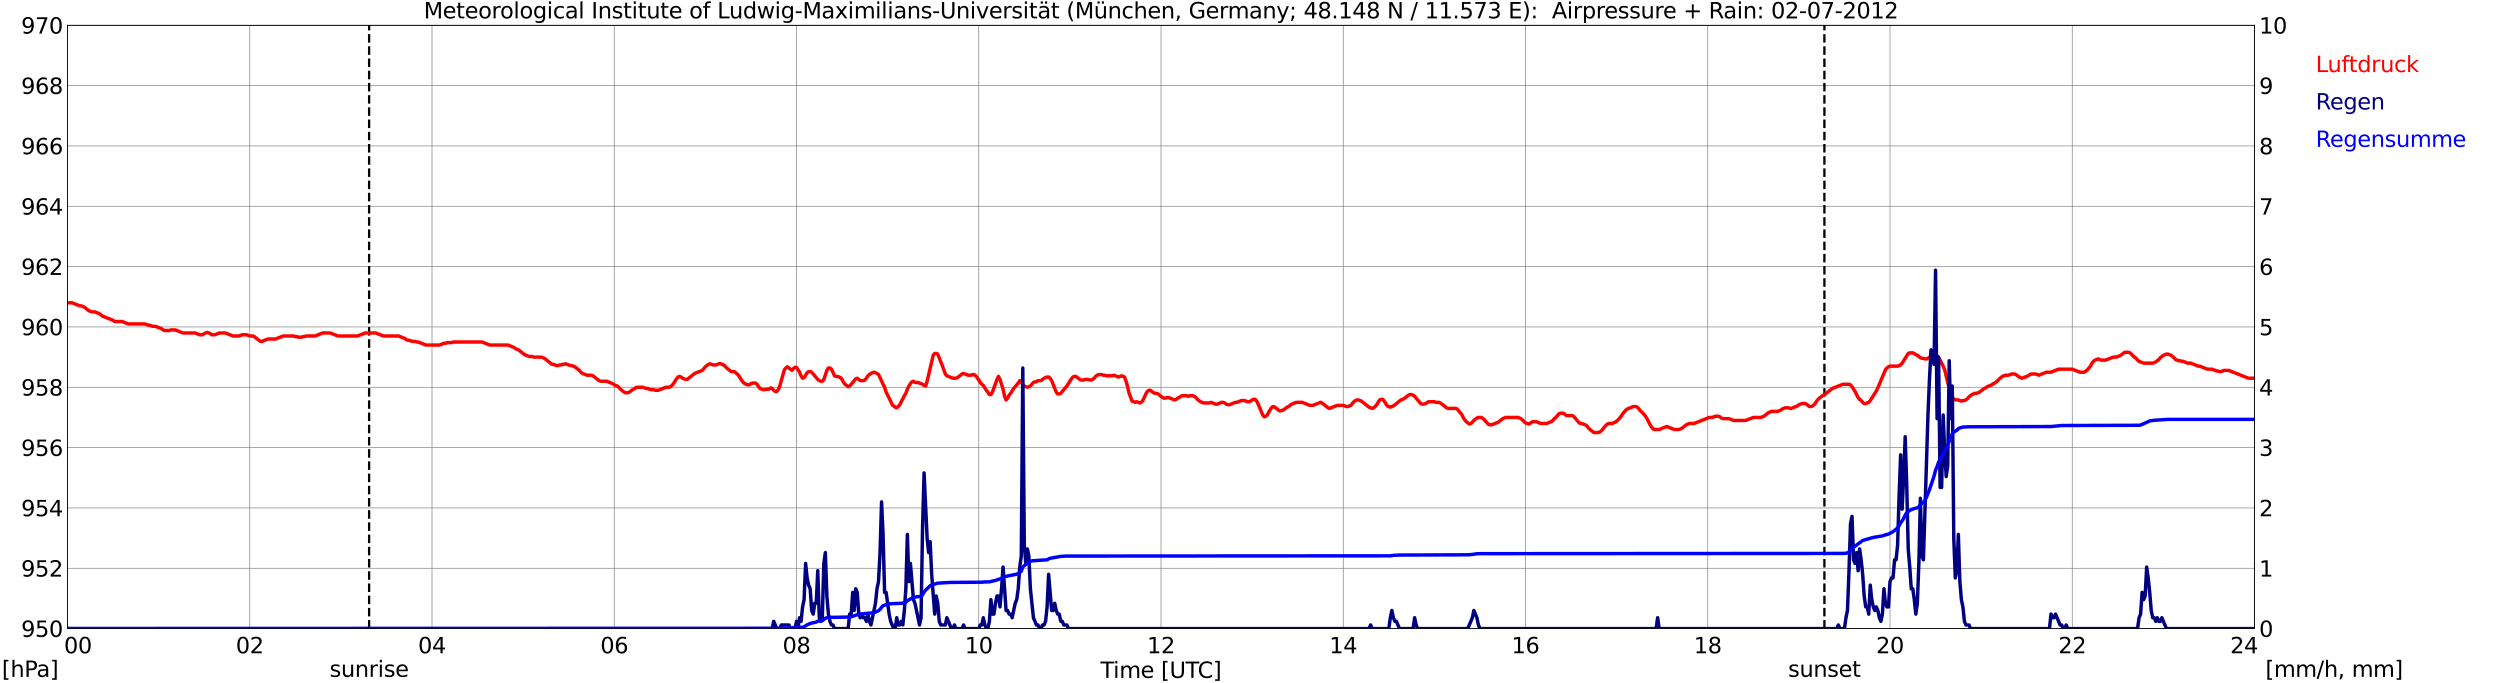 <?xml version="1.0" encoding="utf-8" standalone="no"?>
<!DOCTYPE svg PUBLIC "-//W3C//DTD SVG 1.1//EN"
  "http://www.w3.org/Graphics/SVG/1.1/DTD/svg11.dtd">
<svg xmlns:xlink="http://www.w3.org/1999/xlink" width="1085.4pt" height="296.64pt" viewBox="0 0 1085.4 296.64" xmlns="http://www.w3.org/2000/svg" version="1.1">
 <defs>
  <style type="text/css">*{stroke-linejoin: round; stroke-linecap: butt}</style>
 </defs>
 <g id="figure_1">
  <g id="patch_1">
   <path d="M 0 296.64 
L 1085.4 296.64 
L 1085.4 0 
L 0 0 
z
" style="fill: #ffffff"/>
  </g>
  <g id="axes_1">
   <g id="patch_2">
    <path d="M 29.306 272.909 
L 978.814 272.909 
L 978.814 10.976 
L 29.306 10.976 
z
" style="fill: #ffffff"/>
   </g>
   <g id="patch_3">
    <path d="M 978.814 272.909 
L 978.814 272.909 
L 978.814 10.976 
L 978.814 10.976 
z
" clip-path="url(#p126ef0094f)" style="fill: #d3d3d3; opacity: 0.25; stroke: #d3d3d3; stroke-linejoin: miter"/>
   </g>
   <g id="matplotlib.axis_1">
    <g id="xtick_1">
     <g id="line2d_1">
      <path d="M 29.306 272.909 
L 29.306 10.976 
" clip-path="url(#p126ef0094f)" style="fill: none; stroke: #808080; stroke-width: 0.3; stroke-linecap: square"/>
     </g>
     <g id="line2d_2"/>
     <g id="text_1">
      <!--    00 -->
      <g transform="translate(18.733 283.627) scale(0.095 -0.095)">
       <defs>
        <path id="DejaVuSans-20" transform="scale(0.016)"/>
        <path id="DejaVuSans-30" d="M 2034 4250 
Q 1547 4250 1301 3770 
Q 1056 3291 1056 2328 
Q 1056 1369 1301 889 
Q 1547 409 2034 409 
Q 2525 409 2770 889 
Q 3016 1369 3016 2328 
Q 3016 3291 2770 3770 
Q 2525 4250 2034 4250 
z
M 2034 4750 
Q 2819 4750 3233 4129 
Q 3647 3509 3647 2328 
Q 3647 1150 3233 529 
Q 2819 -91 2034 -91 
Q 1250 -91 836 529 
Q 422 1150 422 2328 
Q 422 3509 836 4129 
Q 1250 4750 2034 4750 
z
" transform="scale(0.016)"/>
       </defs>
       <use xlink:href="#DejaVuSans-20"/>
       <use xlink:href="#DejaVuSans-20" transform="translate(31.787 0)"/>
       <use xlink:href="#DejaVuSans-20" transform="translate(63.574 0)"/>
       <use xlink:href="#DejaVuSans-30" transform="translate(95.361 0)"/>
       <use xlink:href="#DejaVuSans-30" transform="translate(158.984 0)"/>
      </g>
     </g>
    </g>
    <g id="xtick_2">
     <g id="line2d_3">
      <path d="M 108.431 272.909 
L 108.431 10.976 
" clip-path="url(#p126ef0094f)" style="fill: none; stroke: #808080; stroke-width: 0.3; stroke-linecap: square"/>
     </g>
     <g id="line2d_4"/>
     <g id="text_2">
      <!-- 02 -->
      <g transform="translate(102.387 283.627) scale(0.095 -0.095)">
       <defs>
        <path id="DejaVuSans-32" d="M 1228 531 
L 3431 531 
L 3431 0 
L 469 0 
L 469 531 
Q 828 903 1448 1529 
Q 2069 2156 2228 2338 
Q 2531 2678 2651 2914 
Q 2772 3150 2772 3378 
Q 2772 3750 2511 3984 
Q 2250 4219 1831 4219 
Q 1534 4219 1204 4116 
Q 875 4013 500 3803 
L 500 4441 
Q 881 4594 1212 4672 
Q 1544 4750 1819 4750 
Q 2544 4750 2975 4387 
Q 3406 4025 3406 3419 
Q 3406 3131 3298 2873 
Q 3191 2616 2906 2266 
Q 2828 2175 2409 1742 
Q 1991 1309 1228 531 
z
" transform="scale(0.016)"/>
       </defs>
       <use xlink:href="#DejaVuSans-30"/>
       <use xlink:href="#DejaVuSans-32" transform="translate(63.623 0)"/>
      </g>
     </g>
    </g>
    <g id="xtick_3">
     <g id="line2d_5">
      <path d="M 187.557 272.909 
L 187.557 10.976 
" clip-path="url(#p126ef0094f)" style="fill: none; stroke: #808080; stroke-width: 0.3; stroke-linecap: square"/>
     </g>
     <g id="line2d_6"/>
     <g id="text_3">
      <!-- 04 -->
      <g transform="translate(181.513 283.627) scale(0.095 -0.095)">
       <defs>
        <path id="DejaVuSans-34" d="M 2419 4116 
L 825 1625 
L 2419 1625 
L 2419 4116 
z
M 2253 4666 
L 3047 4666 
L 3047 1625 
L 3713 1625 
L 3713 1100 
L 3047 1100 
L 3047 0 
L 2419 0 
L 2419 1100 
L 313 1100 
L 313 1709 
L 2253 4666 
z
" transform="scale(0.016)"/>
       </defs>
       <use xlink:href="#DejaVuSans-30"/>
       <use xlink:href="#DejaVuSans-34" transform="translate(63.623 0)"/>
      </g>
     </g>
    </g>
    <g id="xtick_4">
     <g id="line2d_7">
      <path d="M 266.683 272.909 
L 266.683 10.976 
" clip-path="url(#p126ef0094f)" style="fill: none; stroke: #808080; stroke-width: 0.3; stroke-linecap: square"/>
     </g>
     <g id="line2d_8"/>
     <g id="text_4">
      <!-- 06 -->
      <g transform="translate(260.638 283.627) scale(0.095 -0.095)">
       <defs>
        <path id="DejaVuSans-36" d="M 2113 2584 
Q 1688 2584 1439 2293 
Q 1191 2003 1191 1497 
Q 1191 994 1439 701 
Q 1688 409 2113 409 
Q 2538 409 2786 701 
Q 3034 994 3034 1497 
Q 3034 2003 2786 2293 
Q 2538 2584 2113 2584 
z
M 3366 4563 
L 3366 3988 
Q 3128 4100 2886 4159 
Q 2644 4219 2406 4219 
Q 1781 4219 1451 3797 
Q 1122 3375 1075 2522 
Q 1259 2794 1537 2939 
Q 1816 3084 2150 3084 
Q 2853 3084 3261 2657 
Q 3669 2231 3669 1497 
Q 3669 778 3244 343 
Q 2819 -91 2113 -91 
Q 1303 -91 875 529 
Q 447 1150 447 2328 
Q 447 3434 972 4092 
Q 1497 4750 2381 4750 
Q 2619 4750 2861 4703 
Q 3103 4656 3366 4563 
z
" transform="scale(0.016)"/>
       </defs>
       <use xlink:href="#DejaVuSans-30"/>
       <use xlink:href="#DejaVuSans-36" transform="translate(63.623 0)"/>
      </g>
     </g>
    </g>
    <g id="xtick_5">
     <g id="line2d_9">
      <path d="M 345.808 272.909 
L 345.808 10.976 
" clip-path="url(#p126ef0094f)" style="fill: none; stroke: #808080; stroke-width: 0.3; stroke-linecap: square"/>
     </g>
     <g id="line2d_10"/>
     <g id="text_5">
      <!-- 08 -->
      <g transform="translate(339.764 283.627) scale(0.095 -0.095)">
       <defs>
        <path id="DejaVuSans-38" d="M 2034 2216 
Q 1584 2216 1326 1975 
Q 1069 1734 1069 1313 
Q 1069 891 1326 650 
Q 1584 409 2034 409 
Q 2484 409 2743 651 
Q 3003 894 3003 1313 
Q 3003 1734 2745 1975 
Q 2488 2216 2034 2216 
z
M 1403 2484 
Q 997 2584 770 2862 
Q 544 3141 544 3541 
Q 544 4100 942 4425 
Q 1341 4750 2034 4750 
Q 2731 4750 3128 4425 
Q 3525 4100 3525 3541 
Q 3525 3141 3298 2862 
Q 3072 2584 2669 2484 
Q 3125 2378 3379 2068 
Q 3634 1759 3634 1313 
Q 3634 634 3220 271 
Q 2806 -91 2034 -91 
Q 1263 -91 848 271 
Q 434 634 434 1313 
Q 434 1759 690 2068 
Q 947 2378 1403 2484 
z
M 1172 3481 
Q 1172 3119 1398 2916 
Q 1625 2713 2034 2713 
Q 2441 2713 2670 2916 
Q 2900 3119 2900 3481 
Q 2900 3844 2670 4047 
Q 2441 4250 2034 4250 
Q 1625 4250 1398 4047 
Q 1172 3844 1172 3481 
z
" transform="scale(0.016)"/>
       </defs>
       <use xlink:href="#DejaVuSans-30"/>
       <use xlink:href="#DejaVuSans-38" transform="translate(63.623 0)"/>
      </g>
     </g>
    </g>
    <g id="xtick_6">
     <g id="line2d_11">
      <path d="M 424.934 272.909 
L 424.934 10.976 
" clip-path="url(#p126ef0094f)" style="fill: none; stroke: #808080; stroke-width: 0.3; stroke-linecap: square"/>
     </g>
     <g id="line2d_12"/>
     <g id="text_6">
      <!-- 10 -->
      <g transform="translate(418.89 283.627) scale(0.095 -0.095)">
       <defs>
        <path id="DejaVuSans-31" d="M 794 531 
L 1825 531 
L 1825 4091 
L 703 3866 
L 703 4441 
L 1819 4666 
L 2450 4666 
L 2450 531 
L 3481 531 
L 3481 0 
L 794 0 
L 794 531 
z
" transform="scale(0.016)"/>
       </defs>
       <use xlink:href="#DejaVuSans-31"/>
       <use xlink:href="#DejaVuSans-30" transform="translate(63.623 0)"/>
      </g>
     </g>
    </g>
    <g id="xtick_7">
     <g id="line2d_13">
      <path d="M 504.06 272.909 
L 504.06 10.976 
" clip-path="url(#p126ef0094f)" style="fill: none; stroke: #808080; stroke-width: 0.3; stroke-linecap: square"/>
     </g>
     <g id="line2d_14"/>
     <g id="text_7">
      <!-- 12 -->
      <g transform="translate(498.015 283.627) scale(0.095 -0.095)">
       <use xlink:href="#DejaVuSans-31"/>
       <use xlink:href="#DejaVuSans-32" transform="translate(63.623 0)"/>
      </g>
     </g>
    </g>
    <g id="xtick_8">
     <g id="line2d_15">
      <path d="M 583.185 272.909 
L 583.185 10.976 
" clip-path="url(#p126ef0094f)" style="fill: none; stroke: #808080; stroke-width: 0.3; stroke-linecap: square"/>
     </g>
     <g id="line2d_16"/>
     <g id="text_8">
      <!-- 14 -->
      <g transform="translate(577.141 283.627) scale(0.095 -0.095)">
       <use xlink:href="#DejaVuSans-31"/>
       <use xlink:href="#DejaVuSans-34" transform="translate(63.623 0)"/>
      </g>
     </g>
    </g>
    <g id="xtick_9">
     <g id="line2d_17">
      <path d="M 662.311 272.909 
L 662.311 10.976 
" clip-path="url(#p126ef0094f)" style="fill: none; stroke: #808080; stroke-width: 0.3; stroke-linecap: square"/>
     </g>
     <g id="line2d_18"/>
     <g id="text_9">
      <!-- 16 -->
      <g transform="translate(656.267 283.627) scale(0.095 -0.095)">
       <use xlink:href="#DejaVuSans-31"/>
       <use xlink:href="#DejaVuSans-36" transform="translate(63.623 0)"/>
      </g>
     </g>
    </g>
    <g id="xtick_10">
     <g id="line2d_19">
      <path d="M 741.437 272.909 
L 741.437 10.976 
" clip-path="url(#p126ef0094f)" style="fill: none; stroke: #808080; stroke-width: 0.3; stroke-linecap: square"/>
     </g>
     <g id="line2d_20"/>
     <g id="text_10">
      <!-- 18 -->
      <g transform="translate(735.392 283.627) scale(0.095 -0.095)">
       <use xlink:href="#DejaVuSans-31"/>
       <use xlink:href="#DejaVuSans-38" transform="translate(63.623 0)"/>
      </g>
     </g>
    </g>
    <g id="xtick_11">
     <g id="line2d_21">
      <path d="M 820.562 272.909 
L 820.562 10.976 
" clip-path="url(#p126ef0094f)" style="fill: none; stroke: #808080; stroke-width: 0.3; stroke-linecap: square"/>
     </g>
     <g id="line2d_22"/>
     <g id="text_11">
      <!-- 20 -->
      <g transform="translate(814.518 283.627) scale(0.095 -0.095)">
       <use xlink:href="#DejaVuSans-32"/>
       <use xlink:href="#DejaVuSans-30" transform="translate(63.623 0)"/>
      </g>
     </g>
    </g>
    <g id="xtick_12">
     <g id="line2d_23">
      <path d="M 899.688 272.909 
L 899.688 10.976 
" clip-path="url(#p126ef0094f)" style="fill: none; stroke: #808080; stroke-width: 0.3; stroke-linecap: square"/>
     </g>
     <g id="line2d_24"/>
     <g id="text_12">
      <!-- 22 -->
      <g transform="translate(893.644 283.627) scale(0.095 -0.095)">
       <use xlink:href="#DejaVuSans-32"/>
       <use xlink:href="#DejaVuSans-32" transform="translate(63.623 0)"/>
      </g>
     </g>
    </g>
    <g id="xtick_13">
     <g id="line2d_25">
      <path d="M 978.814 272.909 
L 978.814 10.976 
" clip-path="url(#p126ef0094f)" style="fill: none; stroke: #808080; stroke-width: 0.3; stroke-linecap: square"/>
     </g>
     <g id="line2d_26"/>
     <g id="text_13">
      <!-- 24    -->
      <g transform="translate(968.241 283.627) scale(0.095 -0.095)">
       <use xlink:href="#DejaVuSans-32"/>
       <use xlink:href="#DejaVuSans-34" transform="translate(63.623 0)"/>
       <use xlink:href="#DejaVuSans-20" transform="translate(127.246 0)"/>
       <use xlink:href="#DejaVuSans-20" transform="translate(159.033 0)"/>
       <use xlink:href="#DejaVuSans-20" transform="translate(190.82 0)"/>
      </g>
     </g>
    </g>
    <g id="text_14">
     <!-- Time [UTC] -->
     <g transform="translate(477.806 294.322) scale(0.095 -0.095)">
      <defs>
       <path id="DejaVuSans-54" d="M -19 4666 
L 3928 4666 
L 3928 4134 
L 2272 4134 
L 2272 0 
L 1638 0 
L 1638 4134 
L -19 4134 
L -19 4666 
z
" transform="scale(0.016)"/>
       <path id="DejaVuSans-69" d="M 603 3500 
L 1178 3500 
L 1178 0 
L 603 0 
L 603 3500 
z
M 603 4863 
L 1178 4863 
L 1178 4134 
L 603 4134 
L 603 4863 
z
" transform="scale(0.016)"/>
       <path id="DejaVuSans-6d" d="M 3328 2828 
Q 3544 3216 3844 3400 
Q 4144 3584 4550 3584 
Q 5097 3584 5394 3201 
Q 5691 2819 5691 2113 
L 5691 0 
L 5113 0 
L 5113 2094 
Q 5113 2597 4934 2840 
Q 4756 3084 4391 3084 
Q 3944 3084 3684 2787 
Q 3425 2491 3425 1978 
L 3425 0 
L 2847 0 
L 2847 2094 
Q 2847 2600 2669 2842 
Q 2491 3084 2119 3084 
Q 1678 3084 1418 2786 
Q 1159 2488 1159 1978 
L 1159 0 
L 581 0 
L 581 3500 
L 1159 3500 
L 1159 2956 
Q 1356 3278 1631 3431 
Q 1906 3584 2284 3584 
Q 2666 3584 2933 3390 
Q 3200 3197 3328 2828 
z
" transform="scale(0.016)"/>
       <path id="DejaVuSans-65" d="M 3597 1894 
L 3597 1613 
L 953 1613 
Q 991 1019 1311 708 
Q 1631 397 2203 397 
Q 2534 397 2845 478 
Q 3156 559 3463 722 
L 3463 178 
Q 3153 47 2828 -22 
Q 2503 -91 2169 -91 
Q 1331 -91 842 396 
Q 353 884 353 1716 
Q 353 2575 817 3079 
Q 1281 3584 2069 3584 
Q 2775 3584 3186 3129 
Q 3597 2675 3597 1894 
z
M 3022 2063 
Q 3016 2534 2758 2815 
Q 2500 3097 2075 3097 
Q 1594 3097 1305 2825 
Q 1016 2553 972 2059 
L 3022 2063 
z
" transform="scale(0.016)"/>
       <path id="DejaVuSans-5b" d="M 550 4863 
L 1875 4863 
L 1875 4416 
L 1125 4416 
L 1125 -397 
L 1875 -397 
L 1875 -844 
L 550 -844 
L 550 4863 
z
" transform="scale(0.016)"/>
       <path id="DejaVuSans-55" d="M 556 4666 
L 1191 4666 
L 1191 1831 
Q 1191 1081 1462 751 
Q 1734 422 2344 422 
Q 2950 422 3222 751 
Q 3494 1081 3494 1831 
L 3494 4666 
L 4128 4666 
L 4128 1753 
Q 4128 841 3676 375 
Q 3225 -91 2344 -91 
Q 1459 -91 1007 375 
Q 556 841 556 1753 
L 556 4666 
z
" transform="scale(0.016)"/>
       <path id="DejaVuSans-43" d="M 4122 4306 
L 4122 3641 
Q 3803 3938 3442 4084 
Q 3081 4231 2675 4231 
Q 1875 4231 1450 3742 
Q 1025 3253 1025 2328 
Q 1025 1406 1450 917 
Q 1875 428 2675 428 
Q 3081 428 3442 575 
Q 3803 722 4122 1019 
L 4122 359 
Q 3791 134 3420 21 
Q 3050 -91 2638 -91 
Q 1578 -91 968 557 
Q 359 1206 359 2328 
Q 359 3453 968 4101 
Q 1578 4750 2638 4750 
Q 3056 4750 3426 4639 
Q 3797 4528 4122 4306 
z
" transform="scale(0.016)"/>
       <path id="DejaVuSans-5d" d="M 1947 4863 
L 1947 -844 
L 622 -844 
L 622 -397 
L 1369 -397 
L 1369 4416 
L 622 4416 
L 622 4863 
L 1947 4863 
z
" transform="scale(0.016)"/>
      </defs>
      <use xlink:href="#DejaVuSans-54"/>
      <use xlink:href="#DejaVuSans-69" transform="translate(57.959 0)"/>
      <use xlink:href="#DejaVuSans-6d" transform="translate(85.742 0)"/>
      <use xlink:href="#DejaVuSans-65" transform="translate(183.154 0)"/>
      <use xlink:href="#DejaVuSans-20" transform="translate(244.678 0)"/>
      <use xlink:href="#DejaVuSans-5b" transform="translate(276.465 0)"/>
      <use xlink:href="#DejaVuSans-55" transform="translate(315.479 0)"/>
      <use xlink:href="#DejaVuSans-54" transform="translate(388.672 0)"/>
      <use xlink:href="#DejaVuSans-43" transform="translate(443.881 0)"/>
      <use xlink:href="#DejaVuSans-5d" transform="translate(513.705 0)"/>
     </g>
    </g>
   </g>
   <g id="matplotlib.axis_2">
    <g id="ytick_1">
     <g id="line2d_27">
      <path d="M 29.306 272.909 
L 978.814 272.909 
" clip-path="url(#p126ef0094f)" style="fill: none; stroke: #808080; stroke-width: 0.3; stroke-linecap: square"/>
     </g>
     <g id="line2d_28"/>
     <g id="text_15">
      <!-- 950 -->
      <g transform="translate(9.173 276.518) scale(0.095 -0.095)">
       <defs>
        <path id="DejaVuSans-39" d="M 703 97 
L 703 672 
Q 941 559 1184 500 
Q 1428 441 1663 441 
Q 2288 441 2617 861 
Q 2947 1281 2994 2138 
Q 2813 1869 2534 1725 
Q 2256 1581 1919 1581 
Q 1219 1581 811 2004 
Q 403 2428 403 3163 
Q 403 3881 828 4315 
Q 1253 4750 1959 4750 
Q 2769 4750 3195 4129 
Q 3622 3509 3622 2328 
Q 3622 1225 3098 567 
Q 2575 -91 1691 -91 
Q 1453 -91 1209 -44 
Q 966 3 703 97 
z
M 1959 2075 
Q 2384 2075 2632 2365 
Q 2881 2656 2881 3163 
Q 2881 3666 2632 3958 
Q 2384 4250 1959 4250 
Q 1534 4250 1286 3958 
Q 1038 3666 1038 3163 
Q 1038 2656 1286 2365 
Q 1534 2075 1959 2075 
z
" transform="scale(0.016)"/>
        <path id="DejaVuSans-35" d="M 691 4666 
L 3169 4666 
L 3169 4134 
L 1269 4134 
L 1269 2991 
Q 1406 3038 1543 3061 
Q 1681 3084 1819 3084 
Q 2600 3084 3056 2656 
Q 3513 2228 3513 1497 
Q 3513 744 3044 326 
Q 2575 -91 1722 -91 
Q 1428 -91 1123 -41 
Q 819 9 494 109 
L 494 744 
Q 775 591 1075 516 
Q 1375 441 1709 441 
Q 2250 441 2565 725 
Q 2881 1009 2881 1497 
Q 2881 1984 2565 2268 
Q 2250 2553 1709 2553 
Q 1456 2553 1204 2497 
Q 953 2441 691 2322 
L 691 4666 
z
" transform="scale(0.016)"/>
       </defs>
       <use xlink:href="#DejaVuSans-39"/>
       <use xlink:href="#DejaVuSans-35" transform="translate(63.623 0)"/>
       <use xlink:href="#DejaVuSans-30" transform="translate(127.246 0)"/>
      </g>
     </g>
    </g>
    <g id="ytick_2">
     <g id="line2d_29">
      <path d="M 29.306 246.715 
L 978.814 246.715 
" clip-path="url(#p126ef0094f)" style="fill: none; stroke: #808080; stroke-width: 0.3; stroke-linecap: square"/>
     </g>
     <g id="line2d_30"/>
     <g id="text_16">
      <!-- 952 -->
      <g transform="translate(9.173 250.325) scale(0.095 -0.095)">
       <use xlink:href="#DejaVuSans-39"/>
       <use xlink:href="#DejaVuSans-35" transform="translate(63.623 0)"/>
       <use xlink:href="#DejaVuSans-32" transform="translate(127.246 0)"/>
      </g>
     </g>
    </g>
    <g id="ytick_3">
     <g id="line2d_31">
      <path d="M 29.306 220.522 
L 978.814 220.522 
" clip-path="url(#p126ef0094f)" style="fill: none; stroke: #808080; stroke-width: 0.3; stroke-linecap: square"/>
     </g>
     <g id="line2d_32"/>
     <g id="text_17">
      <!-- 954 -->
      <g transform="translate(9.173 224.131) scale(0.095 -0.095)">
       <use xlink:href="#DejaVuSans-39"/>
       <use xlink:href="#DejaVuSans-35" transform="translate(63.623 0)"/>
       <use xlink:href="#DejaVuSans-34" transform="translate(127.246 0)"/>
      </g>
     </g>
    </g>
    <g id="ytick_4">
     <g id="line2d_33">
      <path d="M 29.306 194.329 
L 978.814 194.329 
" clip-path="url(#p126ef0094f)" style="fill: none; stroke: #808080; stroke-width: 0.3; stroke-linecap: square"/>
     </g>
     <g id="line2d_34"/>
     <g id="text_18">
      <!-- 956 -->
      <g transform="translate(9.173 197.938) scale(0.095 -0.095)">
       <use xlink:href="#DejaVuSans-39"/>
       <use xlink:href="#DejaVuSans-35" transform="translate(63.623 0)"/>
       <use xlink:href="#DejaVuSans-36" transform="translate(127.246 0)"/>
      </g>
     </g>
    </g>
    <g id="ytick_5">
     <g id="line2d_35">
      <path d="M 29.306 168.136 
L 978.814 168.136 
" clip-path="url(#p126ef0094f)" style="fill: none; stroke: #808080; stroke-width: 0.3; stroke-linecap: square"/>
     </g>
     <g id="line2d_36"/>
     <g id="text_19">
      <!-- 958 -->
      <g transform="translate(9.173 171.745) scale(0.095 -0.095)">
       <use xlink:href="#DejaVuSans-39"/>
       <use xlink:href="#DejaVuSans-35" transform="translate(63.623 0)"/>
       <use xlink:href="#DejaVuSans-38" transform="translate(127.246 0)"/>
      </g>
     </g>
    </g>
    <g id="ytick_6">
     <g id="line2d_37">
      <path d="M 29.306 141.942 
L 978.814 141.942 
" clip-path="url(#p126ef0094f)" style="fill: none; stroke: #808080; stroke-width: 0.3; stroke-linecap: square"/>
     </g>
     <g id="line2d_38"/>
     <g id="text_20">
      <!-- 960 -->
      <g transform="translate(9.173 145.551) scale(0.095 -0.095)">
       <use xlink:href="#DejaVuSans-39"/>
       <use xlink:href="#DejaVuSans-36" transform="translate(63.623 0)"/>
       <use xlink:href="#DejaVuSans-30" transform="translate(127.246 0)"/>
      </g>
     </g>
    </g>
    <g id="ytick_7">
     <g id="line2d_39">
      <path d="M 29.306 115.749 
L 978.814 115.749 
" clip-path="url(#p126ef0094f)" style="fill: none; stroke: #808080; stroke-width: 0.3; stroke-linecap: square"/>
     </g>
     <g id="line2d_40"/>
     <g id="text_21">
      <!-- 962 -->
      <g transform="translate(9.173 119.358) scale(0.095 -0.095)">
       <use xlink:href="#DejaVuSans-39"/>
       <use xlink:href="#DejaVuSans-36" transform="translate(63.623 0)"/>
       <use xlink:href="#DejaVuSans-32" transform="translate(127.246 0)"/>
      </g>
     </g>
    </g>
    <g id="ytick_8">
     <g id="line2d_41">
      <path d="M 29.306 89.556 
L 978.814 89.556 
" clip-path="url(#p126ef0094f)" style="fill: none; stroke: #808080; stroke-width: 0.3; stroke-linecap: square"/>
     </g>
     <g id="line2d_42"/>
     <g id="text_22">
      <!-- 964 -->
      <g transform="translate(9.173 93.165) scale(0.095 -0.095)">
       <use xlink:href="#DejaVuSans-39"/>
       <use xlink:href="#DejaVuSans-36" transform="translate(63.623 0)"/>
       <use xlink:href="#DejaVuSans-34" transform="translate(127.246 0)"/>
      </g>
     </g>
    </g>
    <g id="ytick_9">
     <g id="line2d_43">
      <path d="M 29.306 63.362 
L 978.814 63.362 
" clip-path="url(#p126ef0094f)" style="fill: none; stroke: #808080; stroke-width: 0.3; stroke-linecap: square"/>
     </g>
     <g id="line2d_44"/>
     <g id="text_23">
      <!-- 966 -->
      <g transform="translate(9.173 66.972) scale(0.095 -0.095)">
       <use xlink:href="#DejaVuSans-39"/>
       <use xlink:href="#DejaVuSans-36" transform="translate(63.623 0)"/>
       <use xlink:href="#DejaVuSans-36" transform="translate(127.246 0)"/>
      </g>
     </g>
    </g>
    <g id="ytick_10">
     <g id="line2d_45">
      <path d="M 29.306 37.169 
L 978.814 37.169 
" clip-path="url(#p126ef0094f)" style="fill: none; stroke: #808080; stroke-width: 0.3; stroke-linecap: square"/>
     </g>
     <g id="line2d_46"/>
     <g id="text_24">
      <!-- 968 -->
      <g transform="translate(9.173 40.778) scale(0.095 -0.095)">
       <use xlink:href="#DejaVuSans-39"/>
       <use xlink:href="#DejaVuSans-36" transform="translate(63.623 0)"/>
       <use xlink:href="#DejaVuSans-38" transform="translate(127.246 0)"/>
      </g>
     </g>
    </g>
    <g id="ytick_11">
     <g id="line2d_47">
      <path d="M 29.306 10.976 
L 978.814 10.976 
" clip-path="url(#p126ef0094f)" style="fill: none; stroke: #808080; stroke-width: 0.3; stroke-linecap: square"/>
     </g>
     <g id="line2d_48"/>
     <g id="text_25">
      <!-- 970 -->
      <g transform="translate(9.173 14.585) scale(0.095 -0.095)">
       <defs>
        <path id="DejaVuSans-37" d="M 525 4666 
L 3525 4666 
L 3525 4397 
L 1831 0 
L 1172 0 
L 2766 4134 
L 525 4134 
L 525 4666 
z
" transform="scale(0.016)"/>
       </defs>
       <use xlink:href="#DejaVuSans-39"/>
       <use xlink:href="#DejaVuSans-37" transform="translate(63.623 0)"/>
       <use xlink:href="#DejaVuSans-30" transform="translate(127.246 0)"/>
      </g>
     </g>
    </g>
   </g>
   <g id="line2d_49">
    <path d="M 160.259 272.909 
L 160.259 10.976 
" clip-path="url(#p126ef0094f)" style="fill: none; stroke-dasharray: 3.7,1.6; stroke-dashoffset: 0; stroke: #000000"/>
   </g>
   <g id="line2d_50">
    <path d="M 792.077 272.909 
L 792.077 10.976 
" clip-path="url(#p126ef0094f)" style="fill: none; stroke-dasharray: 3.7,1.6; stroke-dashoffset: 0; stroke: #000000"/>
   </g>
   <g id="line2d_51">
    <path d="M 29.306 131.465 
L 31.284 131.465 
L 34.581 132.775 
L 35.24 132.775 
L 36.559 133.298 
L 38.537 134.87 
L 39.856 135.394 
L 41.175 135.394 
L 43.153 136.18 
L 44.472 137.227 
L 49.087 139.061 
L 49.747 139.585 
L 53.043 139.585 
L 55.681 140.633 
L 62.934 140.633 
L 64.253 141.156 
L 64.912 141.156 
L 66.231 141.68 
L 67.55 141.68 
L 70.187 142.728 
L 70.847 143.252 
L 71.506 143.514 
L 73.484 143.514 
L 74.144 143.252 
L 76.122 143.252 
L 79.419 144.562 
L 84.694 144.562 
L 86.672 145.347 
L 87.991 145.347 
L 88.65 144.824 
L 89.969 144.3 
L 91.288 144.824 
L 91.947 145.347 
L 93.266 145.347 
L 95.244 144.562 
L 97.881 144.562 
L 101.178 145.871 
L 103.816 145.871 
L 105.135 145.347 
L 107.113 145.347 
L 108.431 145.871 
L 109.75 145.871 
L 110.41 146.133 
L 113.047 148.229 
L 113.707 148.229 
L 116.344 147.181 
L 119.641 147.181 
L 122.938 145.871 
L 127.553 145.871 
L 128.213 146.133 
L 128.872 146.133 
L 129.532 146.395 
L 130.85 146.395 
L 131.51 146.133 
L 132.169 146.133 
L 132.829 145.871 
L 136.785 145.871 
L 140.082 144.562 
L 143.379 144.562 
L 146.676 145.871 
L 155.247 145.871 
L 158.544 144.562 
L 163.16 144.562 
L 166.457 145.871 
L 173.051 145.871 
L 175.688 146.919 
L 176.348 147.443 
L 177.007 147.705 
L 177.666 147.705 
L 178.985 148.229 
L 180.304 148.229 
L 180.963 148.491 
L 181.623 148.491 
L 184.92 149.8 
L 190.854 149.8 
L 192.832 149.014 
L 193.492 149.014 
L 194.151 148.753 
L 196.129 148.753 
L 196.788 148.491 
L 209.317 148.491 
L 212.614 149.8 
L 220.526 149.8 
L 223.164 150.848 
L 223.823 151.372 
L 225.142 151.896 
L 227.779 153.991 
L 229.757 154.777 
L 231.076 154.777 
L 231.736 155.039 
L 235.033 155.039 
L 236.351 155.563 
L 239.648 158.182 
L 240.308 158.182 
L 241.626 158.706 
L 242.286 158.706 
L 242.945 158.444 
L 243.604 158.444 
L 244.264 158.182 
L 244.923 158.182 
L 245.583 157.92 
L 247.561 158.706 
L 248.22 158.706 
L 249.539 159.23 
L 251.517 160.801 
L 252.176 161.587 
L 252.836 162.111 
L 254.814 162.897 
L 256.792 162.897 
L 257.451 163.159 
L 260.089 165.254 
L 260.748 165.516 
L 263.386 165.516 
L 266.023 166.564 
L 266.683 167.088 
L 268.002 167.612 
L 268.661 168.136 
L 269.32 168.921 
L 271.298 170.493 
L 272.617 170.493 
L 273.277 170.231 
L 274.595 169.183 
L 275.255 168.921 
L 275.914 168.397 
L 276.573 168.136 
L 279.211 168.136 
L 280.53 168.659 
L 281.189 168.659 
L 282.508 169.183 
L 283.827 169.183 
L 284.486 169.445 
L 285.805 169.445 
L 289.102 168.136 
L 290.42 168.136 
L 291.08 167.874 
L 291.739 167.35 
L 292.399 166.564 
L 293.717 164.468 
L 294.377 163.683 
L 295.036 163.421 
L 295.696 163.683 
L 296.355 164.207 
L 297.674 164.73 
L 298.333 164.73 
L 301.63 162.111 
L 304.927 160.801 
L 306.246 159.23 
L 307.564 158.182 
L 308.224 157.92 
L 309.543 158.444 
L 310.861 158.444 
L 312.18 157.92 
L 312.839 157.92 
L 314.158 158.444 
L 314.818 158.968 
L 315.477 159.754 
L 317.455 161.325 
L 318.774 161.325 
L 320.093 162.373 
L 320.752 163.159 
L 322.071 165.254 
L 322.73 166.04 
L 323.39 166.564 
L 324.708 167.088 
L 325.368 167.088 
L 326.027 166.564 
L 326.686 166.302 
L 328.005 166.302 
L 328.665 166.826 
L 329.324 167.874 
L 329.983 168.659 
L 331.302 169.183 
L 333.94 168.921 
L 334.599 168.397 
L 335.258 168.659 
L 335.918 169.445 
L 336.577 169.969 
L 337.236 169.969 
L 337.896 169.183 
L 338.555 167.612 
L 340.533 160.539 
L 341.193 159.754 
L 341.852 159.23 
L 343.83 160.801 
L 344.49 160.016 
L 345.149 159.492 
L 345.808 159.492 
L 347.127 161.587 
L 347.787 163.159 
L 348.446 164.207 
L 349.105 163.945 
L 350.424 161.849 
L 351.083 161.325 
L 351.743 161.325 
L 352.402 161.587 
L 355.04 164.73 
L 355.699 165.254 
L 356.359 165.516 
L 357.018 165.516 
L 357.677 164.73 
L 358.996 160.801 
L 359.655 159.754 
L 360.315 159.754 
L 360.974 160.278 
L 361.634 161.587 
L 362.293 163.159 
L 362.952 163.421 
L 363.612 163.421 
L 364.93 163.945 
L 365.59 164.73 
L 366.249 166.04 
L 366.909 166.826 
L 368.227 167.874 
L 368.887 167.612 
L 371.524 164.468 
L 372.184 164.207 
L 373.502 165.254 
L 374.821 165.254 
L 375.481 164.992 
L 376.14 164.207 
L 376.799 163.159 
L 378.118 162.111 
L 379.437 161.587 
L 380.756 162.111 
L 381.415 162.635 
L 382.074 163.945 
L 383.393 166.826 
L 384.053 168.136 
L 384.712 170.231 
L 386.69 174.16 
L 387.349 175.732 
L 388.668 176.779 
L 389.328 177.041 
L 389.987 176.517 
L 390.646 175.732 
L 392.624 171.803 
L 393.284 170.755 
L 393.943 168.921 
L 394.603 167.612 
L 395.262 166.564 
L 395.921 165.778 
L 396.581 165.516 
L 397.24 166.04 
L 398.559 166.04 
L 400.537 166.826 
L 401.196 167.35 
L 401.856 167.612 
L 402.515 165.516 
L 405.153 154.253 
L 405.812 153.467 
L 406.471 153.467 
L 407.131 153.729 
L 409.109 158.706 
L 410.428 162.373 
L 411.087 163.159 
L 413.725 164.207 
L 415.043 164.207 
L 415.703 163.945 
L 417.681 162.373 
L 418.34 162.111 
L 420.318 162.897 
L 421.637 162.897 
L 422.297 162.635 
L 422.956 162.635 
L 423.615 163.159 
L 424.275 163.945 
L 425.593 166.04 
L 426.253 166.826 
L 426.912 167.35 
L 428.231 169.445 
L 428.89 170.231 
L 429.55 171.279 
L 430.209 171.279 
L 430.869 170.231 
L 432.847 164.73 
L 433.506 163.421 
L 434.165 164.73 
L 435.484 168.921 
L 436.144 172.065 
L 436.803 173.636 
L 437.462 172.85 
L 438.122 171.541 
L 438.781 170.755 
L 440.1 168.659 
L 442.078 166.302 
L 442.737 165.254 
L 444.716 167.612 
L 446.034 168.136 
L 447.353 167.612 
L 448.672 166.04 
L 449.331 165.778 
L 449.991 165.778 
L 450.65 165.254 
L 451.969 165.254 
L 453.287 164.207 
L 454.606 163.683 
L 455.266 163.683 
L 455.925 164.207 
L 456.584 165.254 
L 458.563 170.231 
L 459.222 171.017 
L 459.881 171.017 
L 460.541 170.755 
L 463.178 167.612 
L 465.156 164.468 
L 465.816 163.683 
L 466.475 163.421 
L 467.134 163.421 
L 469.113 164.992 
L 470.431 164.992 
L 471.091 164.73 
L 472.409 164.73 
L 473.069 164.992 
L 473.728 164.992 
L 474.388 164.73 
L 475.047 164.207 
L 475.706 163.421 
L 476.366 162.897 
L 477.025 162.635 
L 478.344 162.635 
L 479.003 162.897 
L 479.663 162.897 
L 480.322 163.159 
L 482.96 163.159 
L 483.619 162.897 
L 485.597 163.683 
L 486.916 163.159 
L 488.235 163.683 
L 488.894 165.516 
L 489.553 167.874 
L 490.213 170.755 
L 491.532 174.16 
L 492.85 174.684 
L 493.51 174.422 
L 494.828 174.946 
L 495.488 174.684 
L 496.147 173.898 
L 496.807 172.588 
L 497.466 171.017 
L 498.125 169.969 
L 498.785 169.445 
L 499.444 169.445 
L 500.763 170.493 
L 501.422 170.755 
L 502.082 170.755 
L 502.741 171.017 
L 504.719 172.588 
L 505.379 172.85 
L 506.038 172.85 
L 506.697 172.588 
L 507.357 172.588 
L 509.994 173.636 
L 510.654 173.374 
L 511.313 172.85 
L 511.972 172.588 
L 512.632 172.065 
L 513.291 171.803 
L 515.269 171.803 
L 515.929 172.065 
L 516.588 171.803 
L 517.907 171.803 
L 518.566 172.065 
L 519.226 172.588 
L 519.885 173.374 
L 521.204 174.422 
L 522.522 174.946 
L 525.16 174.946 
L 525.819 174.684 
L 527.797 175.47 
L 528.457 175.47 
L 530.435 174.684 
L 531.094 174.684 
L 531.754 174.946 
L 532.413 175.47 
L 533.073 175.732 
L 533.732 175.732 
L 536.369 174.684 
L 537.029 174.684 
L 539.007 173.898 
L 540.326 173.898 
L 541.644 174.422 
L 542.304 174.422 
L 542.963 174.16 
L 543.623 173.636 
L 544.282 173.374 
L 544.941 173.374 
L 545.601 174.16 
L 546.26 175.47 
L 548.238 180.184 
L 548.898 180.97 
L 549.557 180.708 
L 550.216 180.184 
L 550.876 178.875 
L 552.195 176.779 
L 552.854 176.517 
L 553.513 176.779 
L 555.491 178.351 
L 556.151 178.351 
L 557.47 177.827 
L 558.788 176.779 
L 559.448 176.517 
L 560.766 175.47 
L 562.745 174.684 
L 565.382 174.684 
L 568.679 175.994 
L 569.998 175.994 
L 573.295 174.684 
L 573.954 174.946 
L 576.592 177.041 
L 577.251 177.303 
L 580.548 175.994 
L 583.185 175.994 
L 584.504 176.517 
L 585.164 176.517 
L 586.482 175.994 
L 587.801 174.422 
L 588.46 173.898 
L 589.12 173.636 
L 589.779 173.636 
L 591.098 174.16 
L 594.395 176.779 
L 595.714 177.303 
L 596.373 177.041 
L 597.032 176.517 
L 597.692 175.732 
L 599.011 173.636 
L 599.67 173.374 
L 600.329 173.374 
L 600.989 174.16 
L 602.307 176.255 
L 603.626 176.779 
L 604.945 176.255 
L 608.242 173.636 
L 609.561 173.112 
L 611.539 171.541 
L 612.198 171.279 
L 612.858 171.279 
L 613.517 171.541 
L 614.176 172.065 
L 616.814 175.208 
L 617.473 175.47 
L 618.133 175.47 
L 619.451 174.946 
L 620.111 174.422 
L 622.748 174.422 
L 623.408 174.684 
L 624.726 174.684 
L 625.386 174.946 
L 628.023 177.041 
L 628.683 177.303 
L 631.98 177.303 
L 632.639 177.565 
L 634.617 179.923 
L 635.276 181.232 
L 635.936 182.28 
L 636.595 183.066 
L 637.914 184.113 
L 638.573 183.852 
L 639.233 183.328 
L 639.892 182.542 
L 641.211 181.494 
L 641.87 181.232 
L 643.189 181.232 
L 644.508 182.28 
L 645.827 183.852 
L 646.486 184.375 
L 647.805 184.375 
L 650.442 183.328 
L 652.42 181.756 
L 653.739 181.232 
L 659.014 181.232 
L 660.333 181.756 
L 660.992 182.28 
L 661.652 183.066 
L 662.311 183.59 
L 663.63 184.113 
L 664.289 183.852 
L 664.949 183.328 
L 665.608 183.066 
L 666.927 183.066 
L 668.905 183.852 
L 671.542 183.852 
L 673.521 183.066 
L 674.18 182.542 
L 674.839 181.756 
L 675.499 181.232 
L 676.817 179.661 
L 677.477 179.399 
L 678.796 179.399 
L 680.114 180.446 
L 682.752 180.446 
L 683.411 180.97 
L 685.389 183.328 
L 686.049 183.852 
L 686.708 183.852 
L 688.686 184.637 
L 690.005 186.209 
L 691.983 187.781 
L 693.961 187.781 
L 694.621 187.519 
L 695.28 186.995 
L 697.258 184.637 
L 697.918 184.113 
L 698.577 183.852 
L 699.896 183.852 
L 701.215 183.328 
L 702.533 182.28 
L 703.852 180.708 
L 704.511 179.661 
L 705.83 178.089 
L 706.49 177.565 
L 709.127 176.517 
L 710.446 176.517 
L 711.105 177.041 
L 712.424 178.613 
L 713.083 179.137 
L 714.402 180.708 
L 715.062 181.756 
L 716.38 184.375 
L 717.04 185.423 
L 717.699 186.209 
L 718.358 186.471 
L 720.337 186.471 
L 723.633 185.161 
L 726.93 186.471 
L 728.909 186.471 
L 730.227 185.947 
L 732.205 184.375 
L 733.524 183.852 
L 735.502 183.852 
L 742.096 181.232 
L 743.415 181.232 
L 744.734 180.708 
L 746.052 180.708 
L 746.712 180.97 
L 747.371 181.494 
L 748.031 181.756 
L 750.668 181.756 
L 752.646 182.542 
L 757.921 182.542 
L 761.218 181.232 
L 764.515 181.232 
L 765.834 180.708 
L 767.812 179.137 
L 769.131 178.613 
L 771.768 178.613 
L 773.087 178.089 
L 773.746 177.565 
L 775.065 177.041 
L 776.384 177.041 
L 777.043 177.303 
L 777.703 177.303 
L 780.34 176.255 
L 781 175.732 
L 782.318 175.208 
L 783.637 175.208 
L 784.296 175.47 
L 785.615 176.517 
L 786.275 176.517 
L 786.934 176.255 
L 787.593 175.732 
L 788.253 174.946 
L 788.912 173.898 
L 789.572 173.112 
L 791.55 171.541 
L 792.209 171.279 
L 795.506 168.659 
L 800.122 166.826 
L 802.759 166.826 
L 803.419 167.088 
L 804.078 167.874 
L 805.397 169.969 
L 806.715 172.588 
L 807.375 173.374 
L 808.034 173.898 
L 808.694 174.684 
L 809.353 175.208 
L 810.012 175.208 
L 811.331 174.684 
L 811.99 173.898 
L 814.628 169.707 
L 815.287 168.397 
L 818.584 160.539 
L 819.244 159.754 
L 819.903 159.23 
L 820.562 158.968 
L 823.859 158.968 
L 825.178 158.444 
L 825.837 157.658 
L 828.475 153.467 
L 829.134 153.205 
L 830.453 153.205 
L 831.112 153.467 
L 831.772 153.991 
L 832.431 154.253 
L 833.75 155.301 
L 834.409 155.563 
L 835.069 155.563 
L 835.728 155.825 
L 836.388 155.825 
L 837.047 155.563 
L 839.025 153.991 
L 839.684 153.729 
L 840.344 153.729 
L 841.663 155.301 
L 842.322 156.349 
L 843.641 158.968 
L 844.3 160.539 
L 845.619 166.04 
L 846.938 170.755 
L 847.597 172.588 
L 848.916 173.636 
L 850.235 173.636 
L 851.553 174.16 
L 852.213 173.898 
L 852.872 173.898 
L 853.531 173.636 
L 854.191 173.112 
L 854.85 172.326 
L 856.169 171.279 
L 857.488 170.755 
L 858.147 170.755 
L 859.466 170.231 
L 861.444 168.659 
L 862.103 168.397 
L 862.763 167.874 
L 864.741 167.088 
L 865.4 166.564 
L 866.06 166.302 
L 867.378 165.254 
L 868.038 164.468 
L 869.357 163.421 
L 870.675 162.897 
L 871.994 162.897 
L 873.313 162.373 
L 874.632 162.373 
L 875.291 162.635 
L 876.61 163.683 
L 877.929 164.207 
L 880.566 163.159 
L 881.225 162.635 
L 881.885 162.373 
L 883.863 162.373 
L 885.182 162.897 
L 888.479 161.587 
L 890.457 161.587 
L 893.754 160.278 
L 899.688 160.278 
L 902.985 161.587 
L 904.963 161.587 
L 906.282 160.539 
L 907.601 158.968 
L 908.26 157.658 
L 908.919 156.872 
L 909.579 156.349 
L 910.898 155.825 
L 912.216 156.349 
L 914.194 156.349 
L 917.491 155.039 
L 918.81 155.039 
L 920.788 154.253 
L 922.107 153.205 
L 922.766 152.943 
L 924.085 152.943 
L 924.745 153.205 
L 925.404 153.729 
L 926.063 154.515 
L 927.382 155.563 
L 928.041 156.349 
L 928.701 156.872 
L 930.679 157.658 
L 934.635 157.658 
L 935.954 157.134 
L 937.273 156.087 
L 937.932 155.301 
L 939.251 154.253 
L 940.57 153.729 
L 941.229 153.729 
L 942.548 154.253 
L 943.867 155.301 
L 944.526 156.087 
L 945.845 156.61 
L 946.504 156.61 
L 947.163 156.872 
L 947.823 156.872 
L 949.801 157.658 
L 951.12 157.658 
L 954.417 158.968 
L 955.076 158.968 
L 958.373 160.278 
L 960.351 160.278 
L 962.329 161.063 
L 962.989 161.063 
L 963.648 161.325 
L 964.307 161.325 
L 965.626 160.801 
L 967.604 160.801 
L 976.176 164.207 
L 978.154 164.207 
L 978.154 164.207 
" clip-path="url(#p126ef0094f)" style="fill: none; stroke: #ff0000; stroke-width: 1.5; stroke-linecap: square"/>
   </g>
   <g id="patch_4">
    <path d="M 29.306 272.909 
L 29.306 10.976 
" style="fill: none; stroke: #000000; stroke-width: 0.3; stroke-linejoin: miter; stroke-linecap: square"/>
   </g>
   <g id="patch_5">
    <path d="M 978.814 272.909 
L 978.814 10.976 
" style="fill: none; stroke: #000000; stroke-width: 0.3; stroke-linejoin: miter; stroke-linecap: square"/>
   </g>
   <g id="patch_6">
    <path d="M 29.306 272.909 
L 978.814 272.909 
" style="fill: none; stroke: #000000; stroke-width: 0.3; stroke-linejoin: miter; stroke-linecap: square"/>
   </g>
   <g id="patch_7">
    <path d="M 29.306 10.976 
L 978.814 10.976 
" style="fill: none; stroke: #000000; stroke-width: 0.3; stroke-linejoin: miter; stroke-linecap: square"/>
   </g>
   <g id="text_26">
    <!-- sunrise -->
    <g transform="translate(143.094 293.863) scale(0.095 -0.095)">
     <defs>
      <path id="DejaVuSans-73" d="M 2834 3397 
L 2834 2853 
Q 2591 2978 2328 3040 
Q 2066 3103 1784 3103 
Q 1356 3103 1142 2972 
Q 928 2841 928 2578 
Q 928 2378 1081 2264 
Q 1234 2150 1697 2047 
L 1894 2003 
Q 2506 1872 2764 1633 
Q 3022 1394 3022 966 
Q 3022 478 2636 193 
Q 2250 -91 1575 -91 
Q 1294 -91 989 -36 
Q 684 19 347 128 
L 347 722 
Q 666 556 975 473 
Q 1284 391 1588 391 
Q 1994 391 2212 530 
Q 2431 669 2431 922 
Q 2431 1156 2273 1281 
Q 2116 1406 1581 1522 
L 1381 1569 
Q 847 1681 609 1914 
Q 372 2147 372 2553 
Q 372 3047 722 3315 
Q 1072 3584 1716 3584 
Q 2034 3584 2315 3537 
Q 2597 3491 2834 3397 
z
" transform="scale(0.016)"/>
      <path id="DejaVuSans-75" d="M 544 1381 
L 544 3500 
L 1119 3500 
L 1119 1403 
Q 1119 906 1312 657 
Q 1506 409 1894 409 
Q 2359 409 2629 706 
Q 2900 1003 2900 1516 
L 2900 3500 
L 3475 3500 
L 3475 0 
L 2900 0 
L 2900 538 
Q 2691 219 2414 64 
Q 2138 -91 1772 -91 
Q 1169 -91 856 284 
Q 544 659 544 1381 
z
M 1991 3584 
L 1991 3584 
z
" transform="scale(0.016)"/>
      <path id="DejaVuSans-6e" d="M 3513 2113 
L 3513 0 
L 2938 0 
L 2938 2094 
Q 2938 2591 2744 2837 
Q 2550 3084 2163 3084 
Q 1697 3084 1428 2787 
Q 1159 2491 1159 1978 
L 1159 0 
L 581 0 
L 581 3500 
L 1159 3500 
L 1159 2956 
Q 1366 3272 1645 3428 
Q 1925 3584 2291 3584 
Q 2894 3584 3203 3211 
Q 3513 2838 3513 2113 
z
" transform="scale(0.016)"/>
      <path id="DejaVuSans-72" d="M 2631 2963 
Q 2534 3019 2420 3045 
Q 2306 3072 2169 3072 
Q 1681 3072 1420 2755 
Q 1159 2438 1159 1844 
L 1159 0 
L 581 0 
L 581 3500 
L 1159 3500 
L 1159 2956 
Q 1341 3275 1631 3429 
Q 1922 3584 2338 3584 
Q 2397 3584 2469 3576 
Q 2541 3569 2628 3553 
L 2631 2963 
z
" transform="scale(0.016)"/>
     </defs>
     <use xlink:href="#DejaVuSans-73"/>
     <use xlink:href="#DejaVuSans-75" transform="translate(52.1 0)"/>
     <use xlink:href="#DejaVuSans-6e" transform="translate(115.479 0)"/>
     <use xlink:href="#DejaVuSans-72" transform="translate(178.857 0)"/>
     <use xlink:href="#DejaVuSans-69" transform="translate(219.971 0)"/>
     <use xlink:href="#DejaVuSans-73" transform="translate(247.754 0)"/>
     <use xlink:href="#DejaVuSans-65" transform="translate(299.854 0)"/>
    </g>
   </g>
   <g id="text_27">
    <!-- sunset -->
    <g transform="translate(776.323 293.863) scale(0.095 -0.095)">
     <defs>
      <path id="DejaVuSans-74" d="M 1172 4494 
L 1172 3500 
L 2356 3500 
L 2356 3053 
L 1172 3053 
L 1172 1153 
Q 1172 725 1289 603 
Q 1406 481 1766 481 
L 2356 481 
L 2356 0 
L 1766 0 
Q 1100 0 847 248 
Q 594 497 594 1153 
L 594 3053 
L 172 3053 
L 172 3500 
L 594 3500 
L 594 4494 
L 1172 4494 
z
" transform="scale(0.016)"/>
     </defs>
     <use xlink:href="#DejaVuSans-73"/>
     <use xlink:href="#DejaVuSans-75" transform="translate(52.1 0)"/>
     <use xlink:href="#DejaVuSans-6e" transform="translate(115.479 0)"/>
     <use xlink:href="#DejaVuSans-73" transform="translate(178.857 0)"/>
     <use xlink:href="#DejaVuSans-65" transform="translate(230.957 0)"/>
     <use xlink:href="#DejaVuSans-74" transform="translate(292.48 0)"/>
    </g>
   </g>
   <g id="text_28">
    <!-- [hPa] -->
    <g transform="translate(0.821 293.863) scale(0.095 -0.095)">
     <defs>
      <path id="DejaVuSans-68" d="M 3513 2113 
L 3513 0 
L 2938 0 
L 2938 2094 
Q 2938 2591 2744 2837 
Q 2550 3084 2163 3084 
Q 1697 3084 1428 2787 
Q 1159 2491 1159 1978 
L 1159 0 
L 581 0 
L 581 4863 
L 1159 4863 
L 1159 2956 
Q 1366 3272 1645 3428 
Q 1925 3584 2291 3584 
Q 2894 3584 3203 3211 
Q 3513 2838 3513 2113 
z
" transform="scale(0.016)"/>
      <path id="DejaVuSans-50" d="M 1259 4147 
L 1259 2394 
L 2053 2394 
Q 2494 2394 2734 2622 
Q 2975 2850 2975 3272 
Q 2975 3691 2734 3919 
Q 2494 4147 2053 4147 
L 1259 4147 
z
M 628 4666 
L 2053 4666 
Q 2838 4666 3239 4311 
Q 3641 3956 3641 3272 
Q 3641 2581 3239 2228 
Q 2838 1875 2053 1875 
L 1259 1875 
L 1259 0 
L 628 0 
L 628 4666 
z
" transform="scale(0.016)"/>
      <path id="DejaVuSans-61" d="M 2194 1759 
Q 1497 1759 1228 1600 
Q 959 1441 959 1056 
Q 959 750 1161 570 
Q 1363 391 1709 391 
Q 2188 391 2477 730 
Q 2766 1069 2766 1631 
L 2766 1759 
L 2194 1759 
z
M 3341 1997 
L 3341 0 
L 2766 0 
L 2766 531 
Q 2569 213 2275 61 
Q 1981 -91 1556 -91 
Q 1019 -91 701 211 
Q 384 513 384 1019 
Q 384 1609 779 1909 
Q 1175 2209 1959 2209 
L 2766 2209 
L 2766 2266 
Q 2766 2663 2505 2880 
Q 2244 3097 1772 3097 
Q 1472 3097 1187 3025 
Q 903 2953 641 2809 
L 641 3341 
Q 956 3463 1253 3523 
Q 1550 3584 1831 3584 
Q 2591 3584 2966 3190 
Q 3341 2797 3341 1997 
z
" transform="scale(0.016)"/>
     </defs>
     <use xlink:href="#DejaVuSans-5b"/>
     <use xlink:href="#DejaVuSans-68" transform="translate(39.014 0)"/>
     <use xlink:href="#DejaVuSans-50" transform="translate(102.393 0)"/>
     <use xlink:href="#DejaVuSans-61" transform="translate(158.195 0)"/>
     <use xlink:href="#DejaVuSans-5d" transform="translate(219.475 0)"/>
    </g>
   </g>
   <g id="text_29">
    <!-- Luftdruck -->
    <g style="fill: #ff0000" transform="translate(1005.4 31.291) scale(0.095 -0.095)">
     <defs>
      <path id="DejaVuSans-4c" d="M 628 4666 
L 1259 4666 
L 1259 531 
L 3531 531 
L 3531 0 
L 628 0 
L 628 4666 
z
" transform="scale(0.016)"/>
      <path id="DejaVuSans-66" d="M 2375 4863 
L 2375 4384 
L 1825 4384 
Q 1516 4384 1395 4259 
Q 1275 4134 1275 3809 
L 1275 3500 
L 2222 3500 
L 2222 3053 
L 1275 3053 
L 1275 0 
L 697 0 
L 697 3053 
L 147 3053 
L 147 3500 
L 697 3500 
L 697 3744 
Q 697 4328 969 4595 
Q 1241 4863 1831 4863 
L 2375 4863 
z
" transform="scale(0.016)"/>
      <path id="DejaVuSans-64" d="M 2906 2969 
L 2906 4863 
L 3481 4863 
L 3481 0 
L 2906 0 
L 2906 525 
Q 2725 213 2448 61 
Q 2172 -91 1784 -91 
Q 1150 -91 751 415 
Q 353 922 353 1747 
Q 353 2572 751 3078 
Q 1150 3584 1784 3584 
Q 2172 3584 2448 3432 
Q 2725 3281 2906 2969 
z
M 947 1747 
Q 947 1113 1208 752 
Q 1469 391 1925 391 
Q 2381 391 2643 752 
Q 2906 1113 2906 1747 
Q 2906 2381 2643 2742 
Q 2381 3103 1925 3103 
Q 1469 3103 1208 2742 
Q 947 2381 947 1747 
z
" transform="scale(0.016)"/>
      <path id="DejaVuSans-63" d="M 3122 3366 
L 3122 2828 
Q 2878 2963 2633 3030 
Q 2388 3097 2138 3097 
Q 1578 3097 1268 2742 
Q 959 2388 959 1747 
Q 959 1106 1268 751 
Q 1578 397 2138 397 
Q 2388 397 2633 464 
Q 2878 531 3122 666 
L 3122 134 
Q 2881 22 2623 -34 
Q 2366 -91 2075 -91 
Q 1284 -91 818 406 
Q 353 903 353 1747 
Q 353 2603 823 3093 
Q 1294 3584 2113 3584 
Q 2378 3584 2631 3529 
Q 2884 3475 3122 3366 
z
" transform="scale(0.016)"/>
      <path id="DejaVuSans-6b" d="M 581 4863 
L 1159 4863 
L 1159 1991 
L 2875 3500 
L 3609 3500 
L 1753 1863 
L 3688 0 
L 2938 0 
L 1159 1709 
L 1159 0 
L 581 0 
L 581 4863 
z
" transform="scale(0.016)"/>
     </defs>
     <use xlink:href="#DejaVuSans-4c"/>
     <use xlink:href="#DejaVuSans-75" transform="translate(53.963 0)"/>
     <use xlink:href="#DejaVuSans-66" transform="translate(117.342 0)"/>
     <use xlink:href="#DejaVuSans-74" transform="translate(150.797 0)"/>
     <use xlink:href="#DejaVuSans-64" transform="translate(190.006 0)"/>
     <use xlink:href="#DejaVuSans-72" transform="translate(253.482 0)"/>
     <use xlink:href="#DejaVuSans-75" transform="translate(294.596 0)"/>
     <use xlink:href="#DejaVuSans-63" transform="translate(357.975 0)"/>
     <use xlink:href="#DejaVuSans-6b" transform="translate(412.955 0)"/>
    </g>
   </g>
   <g id="text_30">
    <!-- Regen -->
    <g style="fill: #000080" transform="translate(1005.4 47.531) scale(0.095 -0.095)">
     <defs>
      <path id="DejaVuSans-52" d="M 2841 2188 
Q 3044 2119 3236 1894 
Q 3428 1669 3622 1275 
L 4263 0 
L 3584 0 
L 2988 1197 
Q 2756 1666 2539 1819 
Q 2322 1972 1947 1972 
L 1259 1972 
L 1259 0 
L 628 0 
L 628 4666 
L 2053 4666 
Q 2853 4666 3247 4331 
Q 3641 3997 3641 3322 
Q 3641 2881 3436 2590 
Q 3231 2300 2841 2188 
z
M 1259 4147 
L 1259 2491 
L 2053 2491 
Q 2509 2491 2742 2702 
Q 2975 2913 2975 3322 
Q 2975 3731 2742 3939 
Q 2509 4147 2053 4147 
L 1259 4147 
z
" transform="scale(0.016)"/>
      <path id="DejaVuSans-67" d="M 2906 1791 
Q 2906 2416 2648 2759 
Q 2391 3103 1925 3103 
Q 1463 3103 1205 2759 
Q 947 2416 947 1791 
Q 947 1169 1205 825 
Q 1463 481 1925 481 
Q 2391 481 2648 825 
Q 2906 1169 2906 1791 
z
M 3481 434 
Q 3481 -459 3084 -895 
Q 2688 -1331 1869 -1331 
Q 1566 -1331 1297 -1286 
Q 1028 -1241 775 -1147 
L 775 -588 
Q 1028 -725 1275 -790 
Q 1522 -856 1778 -856 
Q 2344 -856 2625 -561 
Q 2906 -266 2906 331 
L 2906 616 
Q 2728 306 2450 153 
Q 2172 0 1784 0 
Q 1141 0 747 490 
Q 353 981 353 1791 
Q 353 2603 747 3093 
Q 1141 3584 1784 3584 
Q 2172 3584 2450 3431 
Q 2728 3278 2906 2969 
L 2906 3500 
L 3481 3500 
L 3481 434 
z
" transform="scale(0.016)"/>
     </defs>
     <use xlink:href="#DejaVuSans-52"/>
     <use xlink:href="#DejaVuSans-65" transform="translate(64.982 0)"/>
     <use xlink:href="#DejaVuSans-67" transform="translate(126.506 0)"/>
     <use xlink:href="#DejaVuSans-65" transform="translate(189.982 0)"/>
     <use xlink:href="#DejaVuSans-6e" transform="translate(251.506 0)"/>
    </g>
   </g>
   <g id="text_31">
    <!-- Regensumme -->
    <g style="fill: #0000ff" transform="translate(1005.4 63.771) scale(0.095 -0.095)">
     <use xlink:href="#DejaVuSans-52"/>
     <use xlink:href="#DejaVuSans-65" transform="translate(64.982 0)"/>
     <use xlink:href="#DejaVuSans-67" transform="translate(126.506 0)"/>
     <use xlink:href="#DejaVuSans-65" transform="translate(189.982 0)"/>
     <use xlink:href="#DejaVuSans-6e" transform="translate(251.506 0)"/>
     <use xlink:href="#DejaVuSans-73" transform="translate(314.885 0)"/>
     <use xlink:href="#DejaVuSans-75" transform="translate(366.984 0)"/>
     <use xlink:href="#DejaVuSans-6d" transform="translate(430.363 0)"/>
     <use xlink:href="#DejaVuSans-6d" transform="translate(527.775 0)"/>
     <use xlink:href="#DejaVuSans-65" transform="translate(625.188 0)"/>
    </g>
   </g>
   <g id="text_32">
    <!-- Meteorological Institute of Ludwig-Maximilians-Universität (München, Germany; 48.148 N / 11.573 E):  Airpressure + Rain: 02-07-2012 -->
    <g transform="translate(183.991 7.976) scale(0.095 -0.095)">
     <defs>
      <path id="DejaVuSans-4d" d="M 628 4666 
L 1569 4666 
L 2759 1491 
L 3956 4666 
L 4897 4666 
L 4897 0 
L 4281 0 
L 4281 4097 
L 3078 897 
L 2444 897 
L 1241 4097 
L 1241 0 
L 628 0 
L 628 4666 
z
" transform="scale(0.016)"/>
      <path id="DejaVuSans-6f" d="M 1959 3097 
Q 1497 3097 1228 2736 
Q 959 2375 959 1747 
Q 959 1119 1226 758 
Q 1494 397 1959 397 
Q 2419 397 2687 759 
Q 2956 1122 2956 1747 
Q 2956 2369 2687 2733 
Q 2419 3097 1959 3097 
z
M 1959 3584 
Q 2709 3584 3137 3096 
Q 3566 2609 3566 1747 
Q 3566 888 3137 398 
Q 2709 -91 1959 -91 
Q 1206 -91 779 398 
Q 353 888 353 1747 
Q 353 2609 779 3096 
Q 1206 3584 1959 3584 
z
" transform="scale(0.016)"/>
      <path id="DejaVuSans-6c" d="M 603 4863 
L 1178 4863 
L 1178 0 
L 603 0 
L 603 4863 
z
" transform="scale(0.016)"/>
      <path id="DejaVuSans-49" d="M 628 4666 
L 1259 4666 
L 1259 0 
L 628 0 
L 628 4666 
z
" transform="scale(0.016)"/>
      <path id="DejaVuSans-77" d="M 269 3500 
L 844 3500 
L 1563 769 
L 2278 3500 
L 2956 3500 
L 3675 769 
L 4391 3500 
L 4966 3500 
L 4050 0 
L 3372 0 
L 2619 2869 
L 1863 0 
L 1184 0 
L 269 3500 
z
" transform="scale(0.016)"/>
      <path id="DejaVuSans-2d" d="M 313 2009 
L 1997 2009 
L 1997 1497 
L 313 1497 
L 313 2009 
z
" transform="scale(0.016)"/>
      <path id="DejaVuSans-78" d="M 3513 3500 
L 2247 1797 
L 3578 0 
L 2900 0 
L 1881 1375 
L 863 0 
L 184 0 
L 1544 1831 
L 300 3500 
L 978 3500 
L 1906 2253 
L 2834 3500 
L 3513 3500 
z
" transform="scale(0.016)"/>
      <path id="DejaVuSans-76" d="M 191 3500 
L 800 3500 
L 1894 563 
L 2988 3500 
L 3597 3500 
L 2284 0 
L 1503 0 
L 191 3500 
z
" transform="scale(0.016)"/>
      <path id="DejaVuSans-e4" d="M 2194 1759 
Q 1497 1759 1228 1600 
Q 959 1441 959 1056 
Q 959 750 1161 570 
Q 1363 391 1709 391 
Q 2188 391 2477 730 
Q 2766 1069 2766 1631 
L 2766 1759 
L 2194 1759 
z
M 3341 1997 
L 3341 0 
L 2766 0 
L 2766 531 
Q 2569 213 2275 61 
Q 1981 -91 1556 -91 
Q 1019 -91 701 211 
Q 384 513 384 1019 
Q 384 1609 779 1909 
Q 1175 2209 1959 2209 
L 2766 2209 
L 2766 2266 
Q 2766 2663 2505 2880 
Q 2244 3097 1772 3097 
Q 1472 3097 1187 3025 
Q 903 2953 641 2809 
L 641 3341 
Q 956 3463 1253 3523 
Q 1550 3584 1831 3584 
Q 2591 3584 2966 3190 
Q 3341 2797 3341 1997 
z
M 2150 4850 
L 2784 4850 
L 2784 4219 
L 2150 4219 
L 2150 4850 
z
M 928 4850 
L 1562 4850 
L 1562 4219 
L 928 4219 
L 928 4850 
z
" transform="scale(0.016)"/>
      <path id="DejaVuSans-28" d="M 1984 4856 
Q 1566 4138 1362 3434 
Q 1159 2731 1159 2009 
Q 1159 1288 1364 580 
Q 1569 -128 1984 -844 
L 1484 -844 
Q 1016 -109 783 600 
Q 550 1309 550 2009 
Q 550 2706 781 3412 
Q 1013 4119 1484 4856 
L 1984 4856 
z
" transform="scale(0.016)"/>
      <path id="DejaVuSans-fc" d="M 544 1381 
L 544 3500 
L 1119 3500 
L 1119 1403 
Q 1119 906 1312 657 
Q 1506 409 1894 409 
Q 2359 409 2629 706 
Q 2900 1003 2900 1516 
L 2900 3500 
L 3475 3500 
L 3475 0 
L 2900 0 
L 2900 538 
Q 2691 219 2414 64 
Q 2138 -91 1772 -91 
Q 1169 -91 856 284 
Q 544 659 544 1381 
z
M 1991 3584 
L 1991 3584 
z
M 2278 4850 
L 2912 4850 
L 2912 4219 
L 2278 4219 
L 2278 4850 
z
M 1056 4850 
L 1690 4850 
L 1690 4219 
L 1056 4219 
L 1056 4850 
z
" transform="scale(0.016)"/>
      <path id="DejaVuSans-2c" d="M 750 794 
L 1409 794 
L 1409 256 
L 897 -744 
L 494 -744 
L 750 256 
L 750 794 
z
" transform="scale(0.016)"/>
      <path id="DejaVuSans-47" d="M 3809 666 
L 3809 1919 
L 2778 1919 
L 2778 2438 
L 4434 2438 
L 4434 434 
Q 4069 175 3628 42 
Q 3188 -91 2688 -91 
Q 1594 -91 976 548 
Q 359 1188 359 2328 
Q 359 3472 976 4111 
Q 1594 4750 2688 4750 
Q 3144 4750 3555 4637 
Q 3966 4525 4313 4306 
L 4313 3634 
Q 3963 3931 3569 4081 
Q 3175 4231 2741 4231 
Q 1884 4231 1454 3753 
Q 1025 3275 1025 2328 
Q 1025 1384 1454 906 
Q 1884 428 2741 428 
Q 3075 428 3337 486 
Q 3600 544 3809 666 
z
" transform="scale(0.016)"/>
      <path id="DejaVuSans-79" d="M 2059 -325 
Q 1816 -950 1584 -1140 
Q 1353 -1331 966 -1331 
L 506 -1331 
L 506 -850 
L 844 -850 
Q 1081 -850 1212 -737 
Q 1344 -625 1503 -206 
L 1606 56 
L 191 3500 
L 800 3500 
L 1894 763 
L 2988 3500 
L 3597 3500 
L 2059 -325 
z
" transform="scale(0.016)"/>
      <path id="DejaVuSans-3b" d="M 750 3309 
L 1409 3309 
L 1409 2516 
L 750 2516 
L 750 3309 
z
M 750 794 
L 1409 794 
L 1409 256 
L 897 -744 
L 494 -744 
L 750 256 
L 750 794 
z
" transform="scale(0.016)"/>
      <path id="DejaVuSans-2e" d="M 684 794 
L 1344 794 
L 1344 0 
L 684 0 
L 684 794 
z
" transform="scale(0.016)"/>
      <path id="DejaVuSans-4e" d="M 628 4666 
L 1478 4666 
L 3547 763 
L 3547 4666 
L 4159 4666 
L 4159 0 
L 3309 0 
L 1241 3903 
L 1241 0 
L 628 0 
L 628 4666 
z
" transform="scale(0.016)"/>
      <path id="DejaVuSans-2f" d="M 1625 4666 
L 2156 4666 
L 531 -594 
L 0 -594 
L 1625 4666 
z
" transform="scale(0.016)"/>
      <path id="DejaVuSans-33" d="M 2597 2516 
Q 3050 2419 3304 2112 
Q 3559 1806 3559 1356 
Q 3559 666 3084 287 
Q 2609 -91 1734 -91 
Q 1441 -91 1130 -33 
Q 819 25 488 141 
L 488 750 
Q 750 597 1062 519 
Q 1375 441 1716 441 
Q 2309 441 2620 675 
Q 2931 909 2931 1356 
Q 2931 1769 2642 2001 
Q 2353 2234 1838 2234 
L 1294 2234 
L 1294 2753 
L 1863 2753 
Q 2328 2753 2575 2939 
Q 2822 3125 2822 3475 
Q 2822 3834 2567 4026 
Q 2313 4219 1838 4219 
Q 1578 4219 1281 4162 
Q 984 4106 628 3988 
L 628 4550 
Q 988 4650 1302 4700 
Q 1616 4750 1894 4750 
Q 2613 4750 3031 4423 
Q 3450 4097 3450 3541 
Q 3450 3153 3228 2886 
Q 3006 2619 2597 2516 
z
" transform="scale(0.016)"/>
      <path id="DejaVuSans-45" d="M 628 4666 
L 3578 4666 
L 3578 4134 
L 1259 4134 
L 1259 2753 
L 3481 2753 
L 3481 2222 
L 1259 2222 
L 1259 531 
L 3634 531 
L 3634 0 
L 628 0 
L 628 4666 
z
" transform="scale(0.016)"/>
      <path id="DejaVuSans-29" d="M 513 4856 
L 1013 4856 
Q 1481 4119 1714 3412 
Q 1947 2706 1947 2009 
Q 1947 1309 1714 600 
Q 1481 -109 1013 -844 
L 513 -844 
Q 928 -128 1133 580 
Q 1338 1288 1338 2009 
Q 1338 2731 1133 3434 
Q 928 4138 513 4856 
z
" transform="scale(0.016)"/>
      <path id="DejaVuSans-3a" d="M 750 794 
L 1409 794 
L 1409 0 
L 750 0 
L 750 794 
z
M 750 3309 
L 1409 3309 
L 1409 2516 
L 750 2516 
L 750 3309 
z
" transform="scale(0.016)"/>
      <path id="DejaVuSans-41" d="M 2188 4044 
L 1331 1722 
L 3047 1722 
L 2188 4044 
z
M 1831 4666 
L 2547 4666 
L 4325 0 
L 3669 0 
L 3244 1197 
L 1141 1197 
L 716 0 
L 50 0 
L 1831 4666 
z
" transform="scale(0.016)"/>
      <path id="DejaVuSans-70" d="M 1159 525 
L 1159 -1331 
L 581 -1331 
L 581 3500 
L 1159 3500 
L 1159 2969 
Q 1341 3281 1617 3432 
Q 1894 3584 2278 3584 
Q 2916 3584 3314 3078 
Q 3713 2572 3713 1747 
Q 3713 922 3314 415 
Q 2916 -91 2278 -91 
Q 1894 -91 1617 61 
Q 1341 213 1159 525 
z
M 3116 1747 
Q 3116 2381 2855 2742 
Q 2594 3103 2138 3103 
Q 1681 3103 1420 2742 
Q 1159 2381 1159 1747 
Q 1159 1113 1420 752 
Q 1681 391 2138 391 
Q 2594 391 2855 752 
Q 3116 1113 3116 1747 
z
" transform="scale(0.016)"/>
      <path id="DejaVuSans-2b" d="M 2944 4013 
L 2944 2272 
L 4684 2272 
L 4684 1741 
L 2944 1741 
L 2944 0 
L 2419 0 
L 2419 1741 
L 678 1741 
L 678 2272 
L 2419 2272 
L 2419 4013 
L 2944 4013 
z
" transform="scale(0.016)"/>
     </defs>
     <use xlink:href="#DejaVuSans-4d"/>
     <use xlink:href="#DejaVuSans-65" transform="translate(86.279 0)"/>
     <use xlink:href="#DejaVuSans-74" transform="translate(147.803 0)"/>
     <use xlink:href="#DejaVuSans-65" transform="translate(187.012 0)"/>
     <use xlink:href="#DejaVuSans-6f" transform="translate(248.535 0)"/>
     <use xlink:href="#DejaVuSans-72" transform="translate(309.717 0)"/>
     <use xlink:href="#DejaVuSans-6f" transform="translate(348.58 0)"/>
     <use xlink:href="#DejaVuSans-6c" transform="translate(409.762 0)"/>
     <use xlink:href="#DejaVuSans-6f" transform="translate(437.545 0)"/>
     <use xlink:href="#DejaVuSans-67" transform="translate(498.727 0)"/>
     <use xlink:href="#DejaVuSans-69" transform="translate(562.203 0)"/>
     <use xlink:href="#DejaVuSans-63" transform="translate(589.986 0)"/>
     <use xlink:href="#DejaVuSans-61" transform="translate(644.967 0)"/>
     <use xlink:href="#DejaVuSans-6c" transform="translate(706.246 0)"/>
     <use xlink:href="#DejaVuSans-20" transform="translate(734.029 0)"/>
     <use xlink:href="#DejaVuSans-49" transform="translate(765.816 0)"/>
     <use xlink:href="#DejaVuSans-6e" transform="translate(795.309 0)"/>
     <use xlink:href="#DejaVuSans-73" transform="translate(858.688 0)"/>
     <use xlink:href="#DejaVuSans-74" transform="translate(910.787 0)"/>
     <use xlink:href="#DejaVuSans-69" transform="translate(949.996 0)"/>
     <use xlink:href="#DejaVuSans-74" transform="translate(977.779 0)"/>
     <use xlink:href="#DejaVuSans-75" transform="translate(1016.988 0)"/>
     <use xlink:href="#DejaVuSans-74" transform="translate(1080.367 0)"/>
     <use xlink:href="#DejaVuSans-65" transform="translate(1119.576 0)"/>
     <use xlink:href="#DejaVuSans-20" transform="translate(1181.1 0)"/>
     <use xlink:href="#DejaVuSans-6f" transform="translate(1212.887 0)"/>
     <use xlink:href="#DejaVuSans-66" transform="translate(1274.068 0)"/>
     <use xlink:href="#DejaVuSans-20" transform="translate(1309.273 0)"/>
     <use xlink:href="#DejaVuSans-4c" transform="translate(1341.061 0)"/>
     <use xlink:href="#DejaVuSans-75" transform="translate(1395.023 0)"/>
     <use xlink:href="#DejaVuSans-64" transform="translate(1458.402 0)"/>
     <use xlink:href="#DejaVuSans-77" transform="translate(1521.879 0)"/>
     <use xlink:href="#DejaVuSans-69" transform="translate(1603.666 0)"/>
     <use xlink:href="#DejaVuSans-67" transform="translate(1631.449 0)"/>
     <use xlink:href="#DejaVuSans-2d" transform="translate(1694.926 0)"/>
     <use xlink:href="#DejaVuSans-4d" transform="translate(1731.01 0)"/>
     <use xlink:href="#DejaVuSans-61" transform="translate(1817.289 0)"/>
     <use xlink:href="#DejaVuSans-78" transform="translate(1878.568 0)"/>
     <use xlink:href="#DejaVuSans-69" transform="translate(1937.748 0)"/>
     <use xlink:href="#DejaVuSans-6d" transform="translate(1965.531 0)"/>
     <use xlink:href="#DejaVuSans-69" transform="translate(2062.943 0)"/>
     <use xlink:href="#DejaVuSans-6c" transform="translate(2090.727 0)"/>
     <use xlink:href="#DejaVuSans-69" transform="translate(2118.51 0)"/>
     <use xlink:href="#DejaVuSans-61" transform="translate(2146.293 0)"/>
     <use xlink:href="#DejaVuSans-6e" transform="translate(2207.572 0)"/>
     <use xlink:href="#DejaVuSans-73" transform="translate(2270.951 0)"/>
     <use xlink:href="#DejaVuSans-2d" transform="translate(2323.051 0)"/>
     <use xlink:href="#DejaVuSans-55" transform="translate(2359.135 0)"/>
     <use xlink:href="#DejaVuSans-6e" transform="translate(2432.328 0)"/>
     <use xlink:href="#DejaVuSans-69" transform="translate(2495.707 0)"/>
     <use xlink:href="#DejaVuSans-76" transform="translate(2523.49 0)"/>
     <use xlink:href="#DejaVuSans-65" transform="translate(2582.67 0)"/>
     <use xlink:href="#DejaVuSans-72" transform="translate(2644.193 0)"/>
     <use xlink:href="#DejaVuSans-73" transform="translate(2685.307 0)"/>
     <use xlink:href="#DejaVuSans-69" transform="translate(2737.406 0)"/>
     <use xlink:href="#DejaVuSans-74" transform="translate(2765.189 0)"/>
     <use xlink:href="#DejaVuSans-e4" transform="translate(2804.398 0)"/>
     <use xlink:href="#DejaVuSans-74" transform="translate(2865.678 0)"/>
     <use xlink:href="#DejaVuSans-20" transform="translate(2904.887 0)"/>
     <use xlink:href="#DejaVuSans-28" transform="translate(2936.674 0)"/>
     <use xlink:href="#DejaVuSans-4d" transform="translate(2975.688 0)"/>
     <use xlink:href="#DejaVuSans-fc" transform="translate(3061.967 0)"/>
     <use xlink:href="#DejaVuSans-6e" transform="translate(3125.346 0)"/>
     <use xlink:href="#DejaVuSans-63" transform="translate(3188.725 0)"/>
     <use xlink:href="#DejaVuSans-68" transform="translate(3243.705 0)"/>
     <use xlink:href="#DejaVuSans-65" transform="translate(3307.084 0)"/>
     <use xlink:href="#DejaVuSans-6e" transform="translate(3368.607 0)"/>
     <use xlink:href="#DejaVuSans-2c" transform="translate(3431.986 0)"/>
     <use xlink:href="#DejaVuSans-20" transform="translate(3463.773 0)"/>
     <use xlink:href="#DejaVuSans-47" transform="translate(3495.561 0)"/>
     <use xlink:href="#DejaVuSans-65" transform="translate(3573.051 0)"/>
     <use xlink:href="#DejaVuSans-72" transform="translate(3634.574 0)"/>
     <use xlink:href="#DejaVuSans-6d" transform="translate(3673.938 0)"/>
     <use xlink:href="#DejaVuSans-61" transform="translate(3771.35 0)"/>
     <use xlink:href="#DejaVuSans-6e" transform="translate(3832.629 0)"/>
     <use xlink:href="#DejaVuSans-79" transform="translate(3896.008 0)"/>
     <use xlink:href="#DejaVuSans-3b" transform="translate(3955.188 0)"/>
     <use xlink:href="#DejaVuSans-20" transform="translate(3988.879 0)"/>
     <use xlink:href="#DejaVuSans-34" transform="translate(4020.666 0)"/>
     <use xlink:href="#DejaVuSans-38" transform="translate(4084.289 0)"/>
     <use xlink:href="#DejaVuSans-2e" transform="translate(4147.912 0)"/>
     <use xlink:href="#DejaVuSans-31" transform="translate(4179.699 0)"/>
     <use xlink:href="#DejaVuSans-34" transform="translate(4243.322 0)"/>
     <use xlink:href="#DejaVuSans-38" transform="translate(4306.945 0)"/>
     <use xlink:href="#DejaVuSans-20" transform="translate(4370.568 0)"/>
     <use xlink:href="#DejaVuSans-4e" transform="translate(4402.355 0)"/>
     <use xlink:href="#DejaVuSans-20" transform="translate(4477.16 0)"/>
     <use xlink:href="#DejaVuSans-2f" transform="translate(4508.947 0)"/>
     <use xlink:href="#DejaVuSans-20" transform="translate(4542.639 0)"/>
     <use xlink:href="#DejaVuSans-31" transform="translate(4574.426 0)"/>
     <use xlink:href="#DejaVuSans-31" transform="translate(4638.049 0)"/>
     <use xlink:href="#DejaVuSans-2e" transform="translate(4701.672 0)"/>
     <use xlink:href="#DejaVuSans-35" transform="translate(4733.459 0)"/>
     <use xlink:href="#DejaVuSans-37" transform="translate(4797.082 0)"/>
     <use xlink:href="#DejaVuSans-33" transform="translate(4860.705 0)"/>
     <use xlink:href="#DejaVuSans-20" transform="translate(4924.328 0)"/>
     <use xlink:href="#DejaVuSans-45" transform="translate(4956.115 0)"/>
     <use xlink:href="#DejaVuSans-29" transform="translate(5019.299 0)"/>
     <use xlink:href="#DejaVuSans-3a" transform="translate(5058.312 0)"/>
     <use xlink:href="#DejaVuSans-20" transform="translate(5092.004 0)"/>
     <use xlink:href="#DejaVuSans-20" transform="translate(5123.791 0)"/>
     <use xlink:href="#DejaVuSans-41" transform="translate(5155.578 0)"/>
     <use xlink:href="#DejaVuSans-69" transform="translate(5223.986 0)"/>
     <use xlink:href="#DejaVuSans-72" transform="translate(5251.77 0)"/>
     <use xlink:href="#DejaVuSans-70" transform="translate(5292.883 0)"/>
     <use xlink:href="#DejaVuSans-72" transform="translate(5356.359 0)"/>
     <use xlink:href="#DejaVuSans-65" transform="translate(5395.223 0)"/>
     <use xlink:href="#DejaVuSans-73" transform="translate(5456.746 0)"/>
     <use xlink:href="#DejaVuSans-73" transform="translate(5508.846 0)"/>
     <use xlink:href="#DejaVuSans-75" transform="translate(5560.945 0)"/>
     <use xlink:href="#DejaVuSans-72" transform="translate(5624.324 0)"/>
     <use xlink:href="#DejaVuSans-65" transform="translate(5663.188 0)"/>
     <use xlink:href="#DejaVuSans-20" transform="translate(5724.711 0)"/>
     <use xlink:href="#DejaVuSans-2b" transform="translate(5756.498 0)"/>
     <use xlink:href="#DejaVuSans-20" transform="translate(5840.287 0)"/>
     <use xlink:href="#DejaVuSans-52" transform="translate(5872.074 0)"/>
     <use xlink:href="#DejaVuSans-61" transform="translate(5939.307 0)"/>
     <use xlink:href="#DejaVuSans-69" transform="translate(6000.586 0)"/>
     <use xlink:href="#DejaVuSans-6e" transform="translate(6028.369 0)"/>
     <use xlink:href="#DejaVuSans-3a" transform="translate(6091.748 0)"/>
     <use xlink:href="#DejaVuSans-20" transform="translate(6125.439 0)"/>
     <use xlink:href="#DejaVuSans-30" transform="translate(6157.227 0)"/>
     <use xlink:href="#DejaVuSans-32" transform="translate(6220.85 0)"/>
     <use xlink:href="#DejaVuSans-2d" transform="translate(6284.473 0)"/>
     <use xlink:href="#DejaVuSans-30" transform="translate(6320.557 0)"/>
     <use xlink:href="#DejaVuSans-37" transform="translate(6384.18 0)"/>
     <use xlink:href="#DejaVuSans-2d" transform="translate(6447.803 0)"/>
     <use xlink:href="#DejaVuSans-32" transform="translate(6483.887 0)"/>
     <use xlink:href="#DejaVuSans-30" transform="translate(6547.51 0)"/>
     <use xlink:href="#DejaVuSans-31" transform="translate(6611.133 0)"/>
     <use xlink:href="#DejaVuSans-32" transform="translate(6674.756 0)"/>
    </g>
   </g>
  </g>
  <g id="axes_2">
   <g id="matplotlib.axis_3">
    <g id="ytick_12">
     <g id="line2d_52"/>
     <g id="text_33">
      <!-- 0 -->
      <g transform="translate(980.814 276.518) scale(0.095 -0.095)">
       <use xlink:href="#DejaVuSans-30"/>
      </g>
     </g>
    </g>
    <g id="ytick_13">
     <g id="line2d_53"/>
     <g id="text_34">
      <!-- 1 -->
      <g transform="translate(980.814 250.325) scale(0.095 -0.095)">
       <use xlink:href="#DejaVuSans-31"/>
      </g>
     </g>
    </g>
    <g id="ytick_14">
     <g id="line2d_54"/>
     <g id="text_35">
      <!-- 2 -->
      <g transform="translate(980.814 224.131) scale(0.095 -0.095)">
       <use xlink:href="#DejaVuSans-32"/>
      </g>
     </g>
    </g>
    <g id="ytick_15">
     <g id="line2d_55"/>
     <g id="text_36">
      <!-- 3 -->
      <g transform="translate(980.814 197.938) scale(0.095 -0.095)">
       <use xlink:href="#DejaVuSans-33"/>
      </g>
     </g>
    </g>
    <g id="ytick_16">
     <g id="line2d_56"/>
     <g id="text_37">
      <!-- 4 -->
      <g transform="translate(980.814 171.745) scale(0.095 -0.095)">
       <use xlink:href="#DejaVuSans-34"/>
      </g>
     </g>
    </g>
    <g id="ytick_17">
     <g id="line2d_57"/>
     <g id="text_38">
      <!-- 5 -->
      <g transform="translate(980.814 145.551) scale(0.095 -0.095)">
       <use xlink:href="#DejaVuSans-35"/>
      </g>
     </g>
    </g>
    <g id="ytick_18">
     <g id="line2d_58"/>
     <g id="text_39">
      <!-- 6 -->
      <g transform="translate(980.814 119.358) scale(0.095 -0.095)">
       <use xlink:href="#DejaVuSans-36"/>
      </g>
     </g>
    </g>
    <g id="ytick_19">
     <g id="line2d_59"/>
     <g id="text_40">
      <!-- 7 -->
      <g transform="translate(980.814 93.165) scale(0.095 -0.095)">
       <use xlink:href="#DejaVuSans-37"/>
      </g>
     </g>
    </g>
    <g id="ytick_20">
     <g id="line2d_60"/>
     <g id="text_41">
      <!-- 8 -->
      <g transform="translate(980.814 66.972) scale(0.095 -0.095)">
       <use xlink:href="#DejaVuSans-38"/>
      </g>
     </g>
    </g>
    <g id="ytick_21">
     <g id="line2d_61"/>
     <g id="text_42">
      <!-- 9 -->
      <g transform="translate(980.814 40.778) scale(0.095 -0.095)">
       <use xlink:href="#DejaVuSans-39"/>
      </g>
     </g>
    </g>
    <g id="ytick_22">
     <g id="line2d_62"/>
     <g id="text_43">
      <!-- 10 -->
      <g transform="translate(980.814 14.585) scale(0.095 -0.095)">
       <use xlink:href="#DejaVuSans-31"/>
       <use xlink:href="#DejaVuSans-30" transform="translate(63.623 0)"/>
      </g>
     </g>
    </g>
   </g>
   <g id="line2d_63">
    <path d="M 29.306 272.909 
L 335.258 272.909 
L 335.918 269.766 
L 337.236 272.909 
L 338.555 272.909 
L 339.215 271.337 
L 342.512 271.337 
L 343.171 272.909 
L 345.149 272.909 
L 345.808 269.766 
L 346.468 272.909 
L 347.127 268.194 
L 347.787 269.766 
L 348.446 263.479 
L 349.105 260.336 
L 349.765 244.62 
L 350.424 250.906 
L 351.083 254.05 
L 351.743 255.621 
L 352.402 265.051 
L 353.062 266.622 
L 353.721 261.908 
L 354.38 261.908 
L 355.04 247.763 
L 355.699 268.194 
L 356.359 269.766 
L 357.018 268.194 
L 357.677 244.62 
L 358.337 239.905 
L 358.996 258.764 
L 359.655 266.622 
L 360.315 269.766 
L 360.974 271.337 
L 361.634 271.337 
L 362.293 272.909 
L 368.227 272.909 
L 368.887 266.622 
L 369.546 266.622 
L 370.206 257.193 
L 370.865 265.051 
L 371.524 255.621 
L 372.184 257.193 
L 372.843 266.622 
L 373.502 268.194 
L 374.162 266.622 
L 374.821 268.194 
L 375.481 268.194 
L 376.14 269.766 
L 376.799 266.622 
L 377.459 269.766 
L 378.118 271.337 
L 380.096 261.908 
L 380.756 255.621 
L 381.415 252.478 
L 382.074 239.905 
L 382.734 217.903 
L 383.393 232.047 
L 384.053 257.193 
L 384.712 257.193 
L 386.031 266.622 
L 386.69 269.766 
L 388.009 272.909 
L 388.668 272.909 
L 389.328 268.194 
L 389.987 271.337 
L 390.646 271.337 
L 391.306 269.766 
L 391.965 271.337 
L 392.624 265.051 
L 393.284 255.621 
L 393.943 232.047 
L 394.603 252.478 
L 395.262 244.62 
L 396.581 260.336 
L 397.24 261.908 
L 399.218 271.337 
L 399.878 268.194 
L 400.537 228.904 
L 401.196 205.33 
L 402.515 233.619 
L 403.175 239.905 
L 403.834 235.19 
L 404.493 249.335 
L 405.812 266.622 
L 406.471 258.764 
L 407.131 261.908 
L 407.79 269.766 
L 408.45 271.337 
L 410.428 271.337 
L 411.087 268.194 
L 413.065 272.909 
L 413.725 272.909 
L 414.384 271.337 
L 415.043 272.909 
L 417.681 272.909 
L 418.34 271.337 
L 419 272.909 
L 424.934 272.909 
L 425.593 271.337 
L 426.253 271.337 
L 426.912 268.194 
L 427.572 271.337 
L 428.231 272.909 
L 428.89 272.909 
L 429.55 269.766 
L 430.209 260.336 
L 430.869 266.622 
L 431.528 266.622 
L 432.187 261.908 
L 432.847 258.764 
L 433.506 258.764 
L 434.165 263.479 
L 434.825 255.621 
L 435.484 246.192 
L 436.803 265.051 
L 437.462 265.051 
L 438.122 266.622 
L 438.781 266.622 
L 439.44 268.194 
L 440.759 261.908 
L 441.419 260.336 
L 442.078 255.621 
L 442.737 246.192 
L 443.397 241.477 
L 444.056 159.754 
L 444.716 236.762 
L 445.375 244.62 
L 446.034 238.334 
L 446.694 241.477 
L 447.353 255.621 
L 448.672 268.194 
L 449.991 271.337 
L 450.65 271.337 
L 451.309 272.909 
L 451.969 272.909 
L 452.628 271.337 
L 453.287 271.337 
L 453.947 269.766 
L 454.606 263.479 
L 455.266 249.335 
L 456.584 265.051 
L 457.244 265.051 
L 457.903 261.908 
L 458.563 265.051 
L 459.222 266.622 
L 459.881 266.622 
L 460.541 269.766 
L 461.2 269.766 
L 461.859 271.337 
L 463.178 271.337 
L 463.838 272.909 
L 594.395 272.909 
L 595.054 271.337 
L 595.714 272.909 
L 602.967 272.909 
L 603.626 268.194 
L 604.286 265.051 
L 604.945 268.194 
L 605.604 269.766 
L 606.264 269.766 
L 607.582 272.909 
L 613.517 272.909 
L 614.176 268.194 
L 614.836 271.337 
L 615.495 272.909 
L 637.255 272.909 
L 639.233 268.194 
L 639.892 265.051 
L 641.211 268.194 
L 641.87 271.337 
L 642.53 272.909 
L 719.018 272.909 
L 719.677 268.194 
L 720.337 272.909 
L 797.484 272.909 
L 798.143 271.337 
L 798.803 272.909 
L 800.781 272.909 
L 801.44 268.194 
L 802.1 265.051 
L 802.759 247.763 
L 803.419 227.332 
L 804.078 224.189 
L 804.737 243.048 
L 805.397 244.62 
L 806.056 239.905 
L 806.715 247.763 
L 807.375 238.334 
L 808.034 243.048 
L 808.694 249.335 
L 809.353 258.764 
L 810.012 263.479 
L 810.672 263.479 
L 811.331 266.622 
L 811.99 254.05 
L 812.65 260.336 
L 813.309 263.479 
L 813.969 265.051 
L 814.628 263.479 
L 815.287 265.051 
L 815.947 268.194 
L 816.606 269.766 
L 817.265 266.622 
L 817.925 255.621 
L 818.584 261.908 
L 819.244 263.479 
L 819.903 263.479 
L 820.562 252.478 
L 821.222 250.906 
L 821.881 250.906 
L 822.541 243.048 
L 823.2 243.048 
L 823.859 236.762 
L 824.519 214.76 
L 825.178 197.472 
L 825.837 221.046 
L 826.497 206.902 
L 827.156 189.614 
L 827.816 210.045 
L 828.475 238.334 
L 829.134 246.192 
L 829.794 255.621 
L 830.453 255.621 
L 831.112 260.336 
L 831.772 266.622 
L 832.431 261.908 
L 833.091 244.62 
L 833.75 216.331 
L 834.409 241.477 
L 835.069 243.048 
L 837.047 180.184 
L 837.706 164.468 
L 838.366 151.896 
L 839.025 156.61 
L 839.684 158.182 
L 840.344 117.321 
L 841.003 181.756 
L 841.663 155.039 
L 842.322 211.616 
L 842.981 211.616 
L 843.641 180.184 
L 844.3 195.9 
L 844.959 206.902 
L 845.619 202.187 
L 846.278 156.61 
L 846.938 181.756 
L 847.597 167.612 
L 848.256 233.619 
L 848.916 250.906 
L 849.575 247.763 
L 850.235 232.047 
L 850.894 252.478 
L 851.553 260.336 
L 852.213 263.479 
L 852.872 269.766 
L 853.531 271.337 
L 854.85 271.337 
L 855.51 272.909 
L 889.797 272.909 
L 890.457 266.622 
L 891.116 268.194 
L 891.775 268.194 
L 892.435 266.622 
L 894.413 271.337 
L 895.072 271.337 
L 895.732 272.909 
L 896.391 272.909 
L 897.051 271.337 
L 897.71 272.909 
L 928.041 272.909 
L 928.701 268.194 
L 929.36 266.622 
L 930.02 257.193 
L 930.679 260.336 
L 931.338 258.764 
L 931.998 246.192 
L 932.657 250.906 
L 933.316 257.193 
L 933.976 265.051 
L 934.635 268.194 
L 935.295 268.194 
L 935.954 269.766 
L 936.613 268.194 
L 937.273 269.766 
L 937.932 269.766 
L 938.592 268.194 
L 940.57 272.909 
L 978.154 272.909 
L 978.154 272.909 
" clip-path="url(#pb17813b547)" style="fill: none; stroke: #000080; stroke-width: 1.5; stroke-linecap: square"/>
   </g>
   <g id="line2d_64">
    <path d="M 29.306 272.909 
L 339.215 272.804 
L 348.446 272.333 
L 349.105 272.123 
L 350.424 271.285 
L 351.743 270.682 
L 354.38 270.08 
L 355.04 269.661 
L 357.018 269.451 
L 358.337 268.43 
L 358.996 268.194 
L 360.315 268.037 
L 364.271 267.984 
L 368.887 267.88 
L 369.546 267.775 
L 370.206 267.513 
L 370.865 267.382 
L 372.184 266.832 
L 375.481 266.387 
L 378.777 266.072 
L 380.096 265.758 
L 381.415 265.129 
L 382.074 264.579 
L 382.734 263.663 
L 383.393 262.982 
L 385.371 262.274 
L 386.69 262.117 
L 391.965 261.881 
L 392.624 261.75 
L 393.284 261.462 
L 393.943 260.781 
L 394.603 260.441 
L 395.921 259.629 
L 397.899 259.105 
L 399.878 258.922 
L 400.537 258.188 
L 401.196 257.062 
L 401.856 256.171 
L 403.834 254.338 
L 404.493 253.945 
L 405.153 253.709 
L 405.812 253.604 
L 407.131 253.185 
L 412.406 252.871 
L 426.253 252.766 
L 427.572 252.661 
L 429.55 252.609 
L 430.869 252.295 
L 432.187 252.007 
L 434.825 251.09 
L 435.484 250.644 
L 436.144 250.356 
L 441.419 249.282 
L 442.078 248.994 
L 443.397 248.025 
L 444.056 246.139 
L 445.375 245.065 
L 446.694 243.965 
L 448.012 243.494 
L 449.991 243.337 
L 454.606 243.048 
L 455.266 242.656 
L 455.925 242.394 
L 460.541 241.555 
L 463.178 241.424 
L 603.626 241.32 
L 604.945 241.11 
L 607.582 240.979 
L 637.255 240.874 
L 639.233 240.717 
L 641.211 240.403 
L 644.508 240.377 
L 800.781 240.272 
L 802.1 240.062 
L 802.759 239.643 
L 804.078 238.072 
L 808.694 234.667 
L 810.012 234.274 
L 811.99 233.697 
L 813.309 233.331 
L 816.606 232.781 
L 817.265 232.676 
L 818.584 232.204 
L 819.903 231.89 
L 821.881 230.816 
L 823.859 229.218 
L 824.519 228.249 
L 825.178 226.992 
L 825.837 226.128 
L 826.497 225.027 
L 827.156 223.639 
L 827.816 222.591 
L 829.134 221.57 
L 831.112 220.784 
L 832.431 220.496 
L 833.091 220.025 
L 833.75 219.082 
L 835.069 218.06 
L 835.728 217.196 
L 836.388 215.912 
L 837.706 212.559 
L 839.684 206.692 
L 840.344 204.099 
L 841.003 202.58 
L 841.663 200.615 
L 842.981 198.572 
L 844.3 195.743 
L 845.619 193.464 
L 846.278 191.526 
L 847.597 188.252 
L 848.256 187.597 
L 849.575 186.811 
L 850.235 186.13 
L 850.894 185.79 
L 852.213 185.423 
L 854.85 185.292 
L 890.457 185.187 
L 895.072 184.742 
L 928.701 184.637 
L 929.36 184.533 
L 931.998 183.38 
L 933.316 182.751 
L 935.295 182.463 
L 941.229 182.07 
L 978.154 182.07 
L 978.154 182.07 
" clip-path="url(#pb17813b547)" style="fill: none; stroke: #0000ff; stroke-width: 1.5; stroke-linecap: square"/>
   </g>
   <g id="patch_8">
    <path d="M 29.306 272.909 
L 29.306 10.976 
" style="fill: none; stroke: #000000; stroke-width: 0.3; stroke-linejoin: miter; stroke-linecap: square"/>
   </g>
   <g id="patch_9">
    <path d="M 978.814 272.909 
L 978.814 10.976 
" style="fill: none; stroke: #000000; stroke-width: 0.3; stroke-linejoin: miter; stroke-linecap: square"/>
   </g>
   <g id="patch_10">
    <path d="M 29.306 272.909 
L 978.814 272.909 
" style="fill: none; stroke: #000000; stroke-width: 0.3; stroke-linejoin: miter; stroke-linecap: square"/>
   </g>
   <g id="patch_11">
    <path d="M 29.306 10.976 
L 978.814 10.976 
" style="fill: none; stroke: #000000; stroke-width: 0.3; stroke-linejoin: miter; stroke-linecap: square"/>
   </g>
   <g id="text_44">
    <!-- [mm/h, mm] -->
    <g transform="translate(983.561 293.863) scale(0.095 -0.095)">
     <use xlink:href="#DejaVuSans-5b"/>
     <use xlink:href="#DejaVuSans-6d" transform="translate(39.014 0)"/>
     <use xlink:href="#DejaVuSans-6d" transform="translate(136.426 0)"/>
     <use xlink:href="#DejaVuSans-2f" transform="translate(233.838 0)"/>
     <use xlink:href="#DejaVuSans-68" transform="translate(267.529 0)"/>
     <use xlink:href="#DejaVuSans-2c" transform="translate(330.908 0)"/>
     <use xlink:href="#DejaVuSans-20" transform="translate(362.695 0)"/>
     <use xlink:href="#DejaVuSans-6d" transform="translate(394.482 0)"/>
     <use xlink:href="#DejaVuSans-6d" transform="translate(491.895 0)"/>
     <use xlink:href="#DejaVuSans-5d" transform="translate(589.307 0)"/>
    </g>
   </g>
  </g>
 </g>
 <defs>
  <clipPath id="p126ef0094f">
   <rect x="29.306" y="10.976" width="949.508" height="261.933"/>
  </clipPath>
  <clipPath id="pb17813b547">
   <rect x="29.306" y="10.976" width="949.508" height="261.933"/>
  </clipPath>
 </defs>
</svg>
